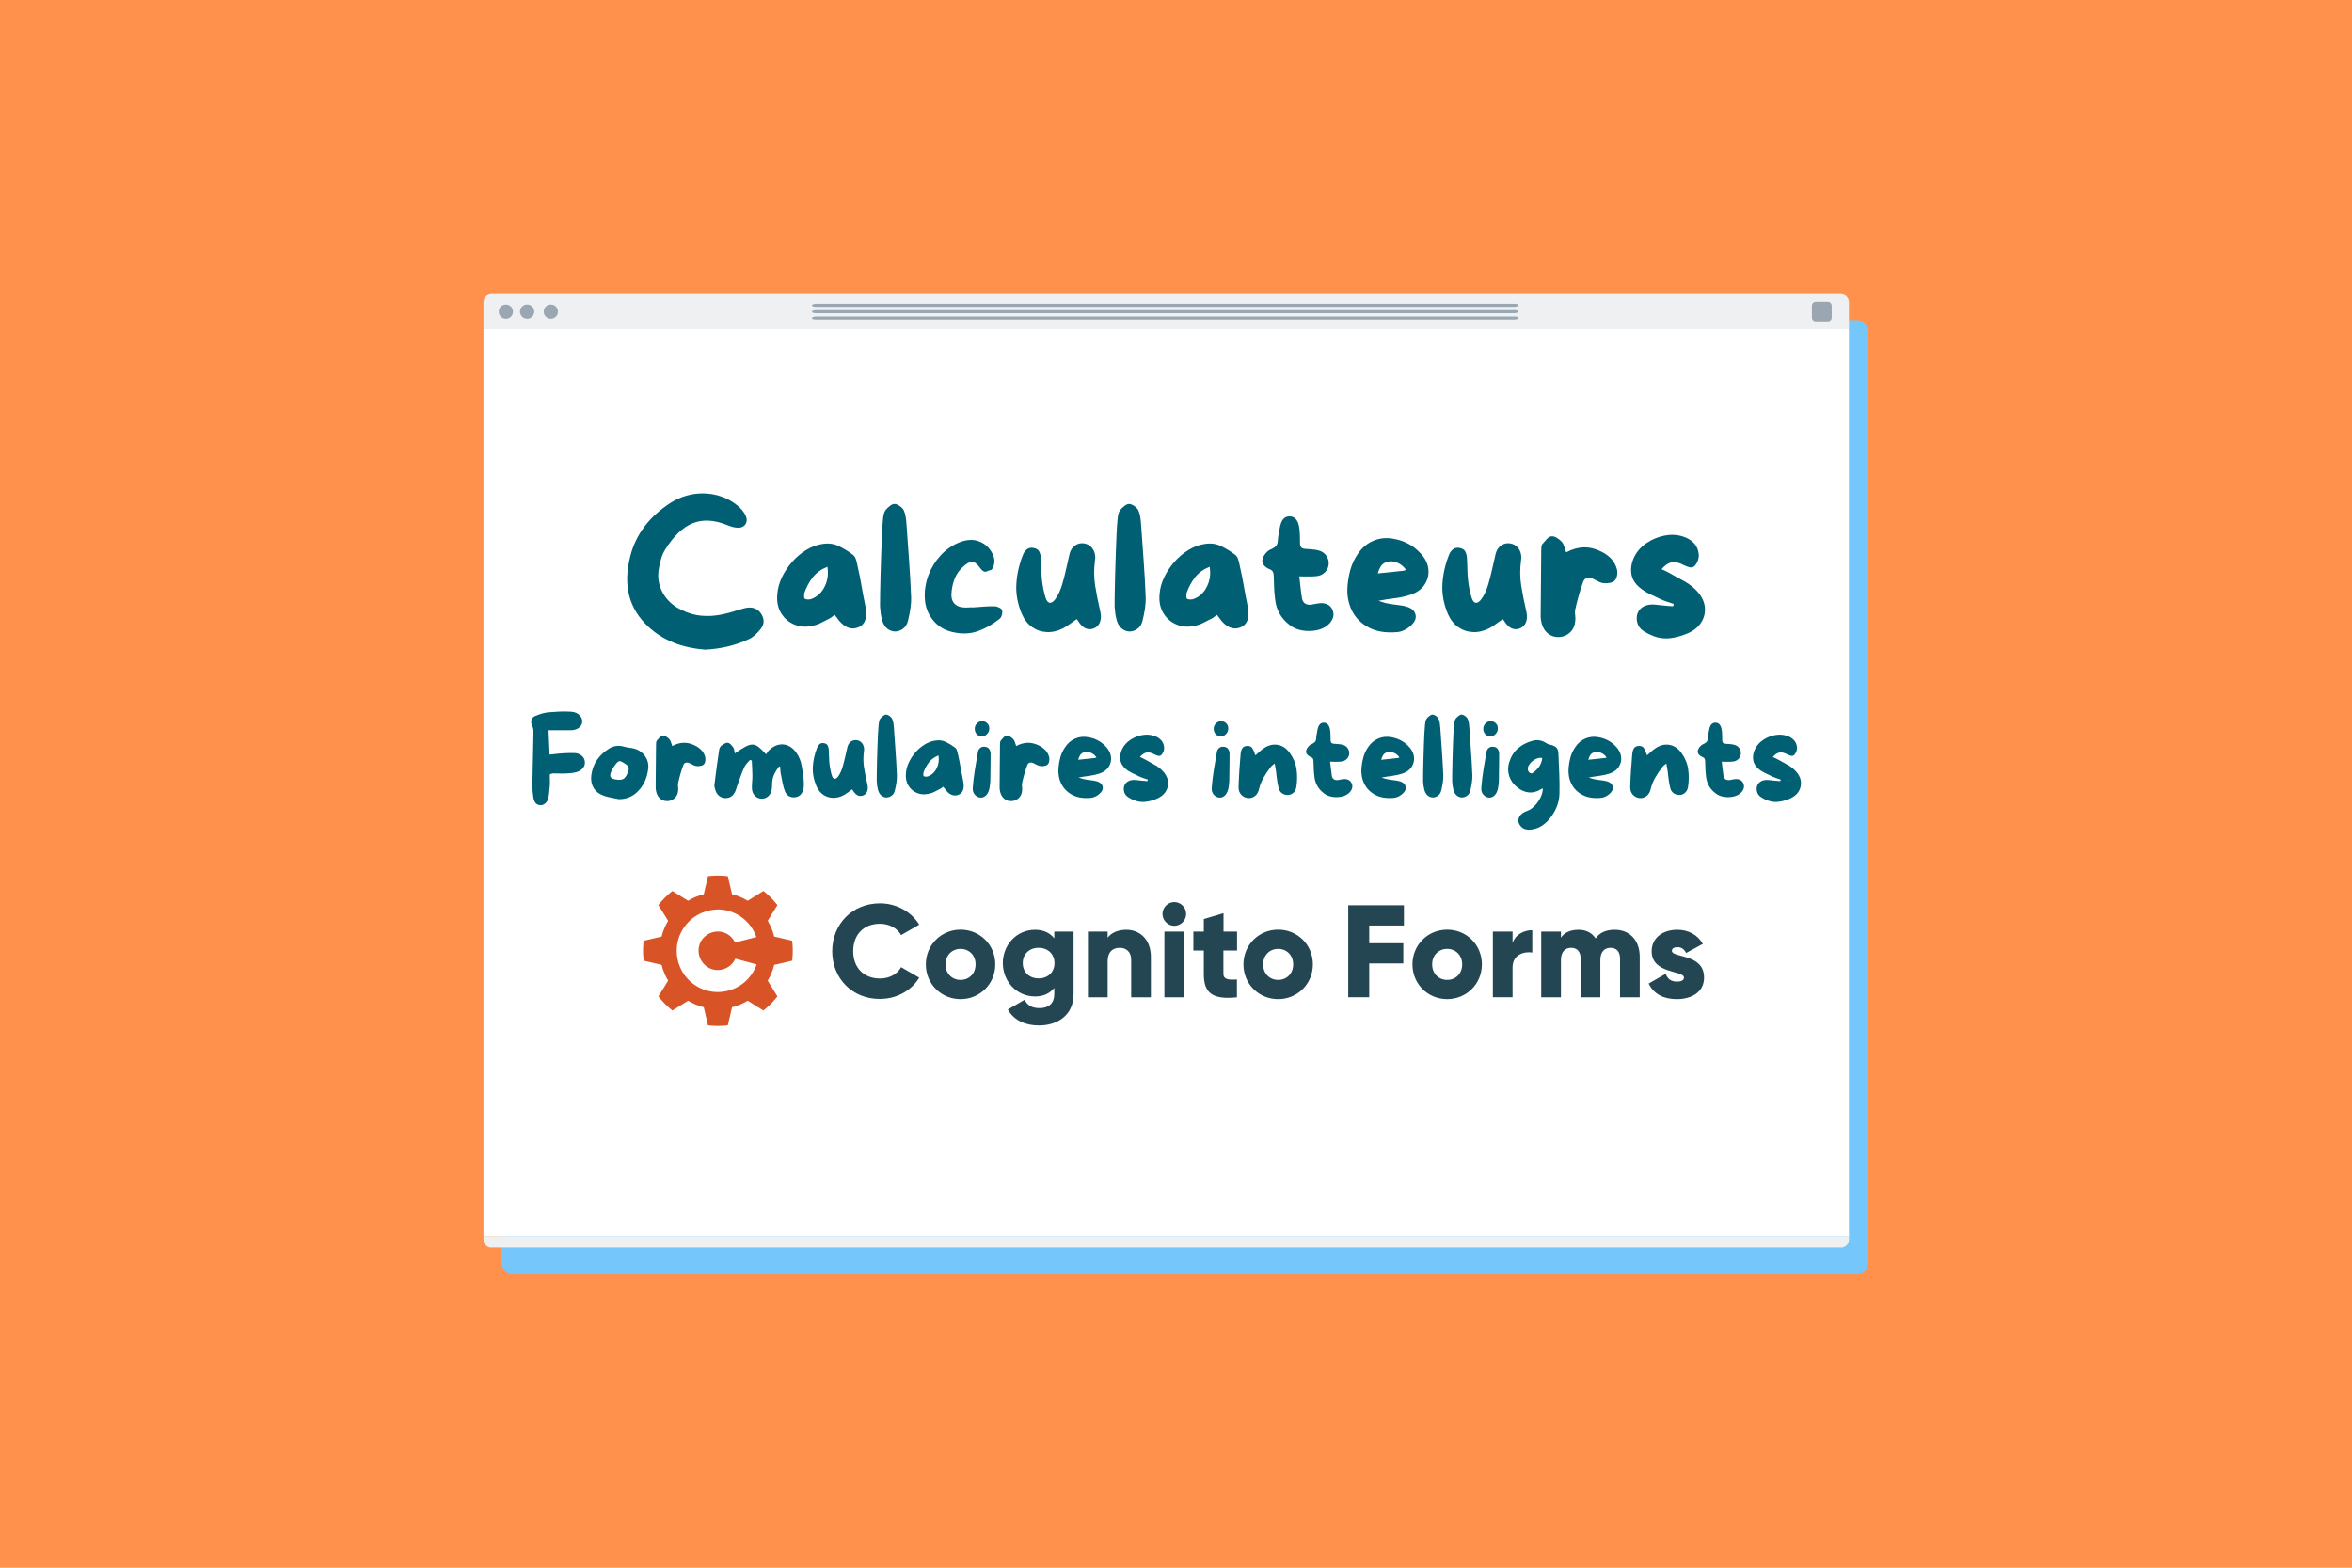 <svg xmlns="http://www.w3.org/2000/svg" xmlns:xlink="http://www.w3.org/1999/xlink" width="1200" zoomAndPan="magnify" viewBox="0 0 900 600" height="800" preserveAspectRatio="xMidYMid meet" version="1.0"><defs><g/><clipPath id="21ee34af62"><path d="M 191.812 122.566 L 715 122.566 L 715 487.457 L 191.812 487.457 Z M 191.812 122.566 " clip-rule="nonzero"/></clipPath><clipPath id="1761bc23db"><path d="M 710.68 487.457 L 196.133 487.457 C 193.754 487.457 191.812 485.516 191.812 483.137 L 191.812 126.887 C 191.812 124.508 193.754 122.566 196.133 122.566 L 710.68 122.566 C 713.059 122.566 715 124.508 715 126.887 L 715 483.137 C 715 485.516 713.059 487.457 710.68 487.457 Z M 710.68 487.457 " clip-rule="nonzero"/></clipPath><clipPath id="17ed97ee1f"><path d="M 0.812 0.566 L 524 0.566 L 524 365.457 L 0.812 365.457 Z M 0.812 0.566 " clip-rule="nonzero"/></clipPath><clipPath id="d9aec4923e"><path d="M 519.68 365.457 L 5.133 365.457 C 2.754 365.457 0.812 363.516 0.812 361.137 L 0.812 4.887 C 0.812 2.508 2.754 0.566 5.133 0.566 L 519.68 0.566 C 522.059 0.566 524 2.508 524 4.887 L 524 361.137 C 524 363.516 522.059 365.457 519.68 365.457 Z M 519.68 365.457 " clip-rule="nonzero"/></clipPath><clipPath id="56207fb593"><rect x="0" width="524" y="0" height="366"/></clipPath><clipPath id="8e576cf717"><path d="M 185 112.543 L 707.496 112.543 L 707.496 477.867 L 185 477.867 Z M 185 112.543 " clip-rule="nonzero"/></clipPath><clipPath id="de1263921f"><path d="M 707.496 115.66 L 707.496 125.996 L 185 125.996 L 185 115.66 C 185 113.961 186.418 112.543 188.117 112.543 L 704.379 112.543 C 706.078 112.543 707.496 113.961 707.496 115.66 Z M 707.496 473.176 L 707.496 474.449 C 707.496 476.148 706.113 477.566 704.379 477.566 L 188.117 477.566 C 186.418 477.566 185 476.184 185 474.449 L 185 473.176 Z M 707.496 473.176 " clip-rule="nonzero"/></clipPath><clipPath id="962b39afe0"><path d="M 0 0.543 L 522.496 0.543 L 522.496 365.602 L 0 365.602 Z M 0 0.543 " clip-rule="nonzero"/></clipPath><clipPath id="228c632920"><path d="M 522.496 3.66 L 522.496 13.996 L 0 13.996 L 0 3.66 C 0 1.961 1.418 0.543 3.117 0.543 L 519.379 0.543 C 521.078 0.543 522.496 1.961 522.496 3.66 Z M 522.496 361.176 L 522.496 362.449 C 522.496 364.148 521.113 365.566 519.379 365.566 L 3.117 365.566 C 1.418 365.566 0 364.184 0 362.449 L 0 361.176 Z M 522.496 361.176 " clip-rule="nonzero"/></clipPath><clipPath id="ccbf8b1faa"><rect x="0" width="523" y="0" height="366"/></clipPath><clipPath id="5add61934b"><path d="M 190.664 115.375 L 701 115.375 L 701 123.164 L 190.664 123.164 Z M 190.664 115.375 " clip-rule="nonzero"/></clipPath><clipPath id="d0a3e5f1f3"><path d="M 699.387 115.48 L 694.855 115.48 C 694.008 115.48 693.332 116.156 693.332 117.004 L 693.332 121.535 C 693.332 122.387 694.008 123.059 694.855 123.059 L 699.387 123.059 C 700.238 123.059 700.91 122.387 700.91 121.535 L 700.91 117.039 C 700.945 116.191 700.238 115.48 699.387 115.48 Z M 193.566 116.543 C 195.09 116.543 196.293 117.746 196.293 119.27 C 196.293 120.793 195.09 121.996 193.566 121.996 C 192.047 121.996 190.844 120.793 190.844 119.27 C 190.844 117.746 192.047 116.543 193.566 116.543 Z M 201.711 116.543 C 203.234 116.543 204.438 117.746 204.438 119.27 C 204.438 120.793 203.234 121.996 201.711 121.996 C 200.188 121.996 198.984 120.793 198.984 119.27 C 198.984 117.746 200.188 116.543 201.711 116.543 Z M 210.773 116.543 C 212.297 116.543 213.5 117.746 213.5 119.27 C 213.5 120.793 212.297 121.996 210.773 121.996 C 209.254 121.996 208.051 120.793 208.051 119.27 C 208.051 117.746 209.254 116.543 210.773 116.543 Z M 581.082 116.828 C 581.082 117.145 580.301 117.395 579.52 117.43 L 312.145 117.43 C 311.266 117.43 310.68 117.18 310.68 116.863 C 310.68 116.543 311.363 116.297 312.145 116.262 L 579.52 116.262 C 580.398 116.227 581.082 116.473 581.082 116.828 Z M 581.082 119.27 C 581.082 119.59 580.301 119.836 579.52 119.871 L 312.145 119.871 C 311.266 119.871 310.68 119.625 310.68 119.305 C 310.68 118.988 311.363 118.738 312.145 118.703 L 579.52 118.703 C 580.398 118.668 581.082 118.918 581.082 119.27 Z M 581.082 121.715 C 581.082 122.031 580.301 122.281 579.52 122.316 L 312.145 122.316 C 311.266 122.316 310.68 122.066 310.68 121.75 C 310.68 121.43 311.363 121.184 312.145 121.148 L 579.52 121.148 C 580.398 121.113 581.082 121.359 581.082 121.715 Z M 581.082 121.715 " clip-rule="nonzero"/></clipPath><clipPath id="d6745d0d90"><path d="M 0.801 0.441 L 511 0.441 L 511 8.121 L 0.801 8.121 Z M 0.801 0.441 " clip-rule="nonzero"/></clipPath><clipPath id="b4e0d4d2ef"><path d="M 509.387 0.48 L 504.855 0.48 C 504.008 0.48 503.332 1.156 503.332 2.004 L 503.332 6.535 C 503.332 7.387 504.008 8.059 504.855 8.059 L 509.387 8.059 C 510.238 8.059 510.91 7.387 510.91 6.535 L 510.91 2.039 C 510.945 1.191 510.238 0.48 509.387 0.48 Z M 3.566 1.543 C 5.09 1.543 6.293 2.746 6.293 4.27 C 6.293 5.793 5.09 6.996 3.566 6.996 C 2.047 6.996 0.844 5.793 0.844 4.27 C 0.844 2.746 2.047 1.543 3.566 1.543 Z M 11.711 1.543 C 13.234 1.543 14.438 2.746 14.438 4.27 C 14.438 5.793 13.234 6.996 11.711 6.996 C 10.188 6.996 8.984 5.793 8.984 4.27 C 8.984 2.746 10.188 1.543 11.711 1.543 Z M 20.773 1.543 C 22.297 1.543 23.5 2.746 23.5 4.27 C 23.5 5.793 22.297 6.996 20.773 6.996 C 19.254 6.996 18.051 5.793 18.051 4.27 C 18.051 2.746 19.254 1.543 20.773 1.543 Z M 391.082 1.828 C 391.082 2.145 390.301 2.395 389.52 2.43 L 122.145 2.43 C 121.266 2.43 120.68 2.18 120.68 1.863 C 120.68 1.543 121.363 1.297 122.145 1.262 L 389.52 1.262 C 390.398 1.227 391.082 1.473 391.082 1.828 Z M 391.082 4.27 C 391.082 4.59 390.301 4.836 389.52 4.871 L 122.145 4.871 C 121.266 4.871 120.68 4.625 120.68 4.305 C 120.68 3.988 121.363 3.738 122.145 3.703 L 389.52 3.703 C 390.398 3.668 391.082 3.918 391.082 4.27 Z M 391.082 6.715 C 391.082 7.031 390.301 7.281 389.52 7.316 L 122.145 7.316 C 121.266 7.316 120.68 7.066 120.68 6.75 C 120.68 6.43 121.363 6.184 122.145 6.148 L 389.52 6.148 C 390.398 6.113 391.082 6.359 391.082 6.715 Z M 391.082 6.715 " clip-rule="nonzero"/></clipPath><clipPath id="dcfe92cf95"><rect x="0" width="511" y="0" height="9"/></clipPath><clipPath id="91e00aafa8"><path d="M 185 125.996 L 707.496 125.996 L 707.496 473.176 L 185 473.176 Z M 185 125.996 " clip-rule="nonzero"/></clipPath><clipPath id="d0a08659c0"><path d="M 0 0.996 L 522.496 0.996 L 522.496 348.176 L 0 348.176 Z M 0 0.996 " clip-rule="nonzero"/></clipPath><clipPath id="20d3b18194"><rect x="0" width="523" y="0" height="349"/></clipPath><clipPath id="30fa9583ae"><rect x="0" width="491" y="0" height="141"/></clipPath></defs><rect x="-90" width="1080" fill="#ffffff" y="-60" height="720" fill-opacity="1"/><rect x="-90" width="1080" fill="#ff914d" y="-60" height="720" fill-opacity="1"/><g clip-path="url(#21ee34af62)"><g clip-path="url(#1761bc23db)"><g transform="matrix(1, 0, 0, 1, 191, 122)"><g clip-path="url(#56207fb593)"><g clip-path="url(#17ed97ee1f)"><g clip-path="url(#d9aec4923e)"><path fill="#75c7fb" d="M 0.812 0.566 L 523.91 0.566 L 523.91 365.457 L 0.812 365.457 Z M 0.812 0.566 " fill-opacity="1" fill-rule="nonzero"/></g></g></g></g></g></g><g clip-path="url(#8e576cf717)"><g clip-path="url(#de1263921f)"><g transform="matrix(1, 0, 0, 1, 185, 112)"><g clip-path="url(#ccbf8b1faa)"><g clip-path="url(#962b39afe0)"><g clip-path="url(#228c632920)"><path fill="#eff0f2" d="M 0 0.543 L 522.496 0.543 L 522.496 365.512 L 0 365.512 Z M 0 0.543 " fill-opacity="1" fill-rule="nonzero"/></g></g></g></g></g></g><g clip-path="url(#5add61934b)"><g clip-path="url(#d0a3e5f1f3)"><g transform="matrix(1, 0, 0, 1, 190, 115)"><g clip-path="url(#dcfe92cf95)"><g clip-path="url(#d6745d0d90)"><g clip-path="url(#b4e0d4d2ef)"><rect x="-388" width="1296" fill="#9aa7b2" height="864" y="-247" fill-opacity="1"/></g></g></g></g></g></g><g clip-path="url(#91e00aafa8)"><g transform="matrix(1, 0, 0, 1, 185, 125)"><g clip-path="url(#20d3b18194)"><g clip-path="url(#d0a08659c0)"><path fill="#ffffff" d="M 0 -12.457 L 522.496 -12.457 L 522.496 352.512 L 0 352.512 Z M 0 -12.457 " fill-opacity="1" fill-rule="nonzero"/></g></g></g></g><g transform="matrix(1, 0, 0, 1, 201, 180)"><g clip-path="url(#30fa9583ae)"><g fill="#005f73" fill-opacity="1"><g transform="translate(36.379, 65.859)"><g><path d="M 53.828 -11.031 C 55.148 -9.008 55.148 -7.102 53.828 -5.312 C 52.273 -3.281 50.695 -1.91 49.094 -1.203 C 44.039 1.148 38.5 2.473 32.469 2.766 C 23.508 2.098 16.25 -0.828 10.688 -6.016 C 3.227 -12.941 0.938 -21.945 3.812 -33.031 C 5.938 -41.375 11.102 -48.188 19.312 -53.469 C 21.195 -54.656 23.176 -55.539 25.25 -56.125 C 27.32 -56.719 29.398 -57.016 31.484 -57.016 C 33.93 -57.016 36.297 -56.625 38.578 -55.844 C 40.867 -55.062 42.957 -53.895 44.844 -52.344 C 46.258 -51.164 47.297 -49.895 47.953 -48.531 C 48.523 -47.25 48.477 -46.113 47.812 -45.125 C 47.062 -44.133 45.93 -43.734 44.422 -43.922 C 43.336 -44.016 42.133 -44.348 40.812 -44.922 C 35.906 -46.898 31.551 -47.133 27.75 -45.625 C 23.957 -44.113 20.438 -40.766 17.188 -35.578 C 16.477 -34.441 15.945 -33.238 15.594 -31.969 C 15.238 -30.695 14.969 -29.539 14.781 -28.5 C 14.125 -25.195 14.57 -22.082 16.125 -19.156 C 17.688 -16.238 20.094 -14.004 23.344 -12.453 C 25.883 -11.18 28.395 -10.438 30.875 -10.219 C 33.352 -10.008 35.734 -10.113 38.016 -10.531 C 40.305 -10.957 42.488 -11.523 44.562 -12.234 C 45.176 -12.422 45.848 -12.617 46.578 -12.828 C 47.305 -13.047 48.004 -13.203 48.672 -13.297 C 50.93 -13.535 52.648 -12.781 53.828 -11.031 Z M 53.828 -11.031 "/></g></g></g><g fill="#005f73" fill-opacity="1"><g transform="translate(93.741, 65.859)"><g><path d="M 36.359 -14.141 C 36.828 -12.023 36.848 -10.25 36.422 -8.812 C 36.004 -7.375 35.109 -6.367 33.734 -5.797 C 32.273 -5.18 30.836 -5.191 29.422 -5.828 C 28.004 -6.473 26.688 -7.691 25.469 -9.484 C 25.375 -9.617 25.254 -9.77 25.109 -9.938 C 24.973 -10.102 24.832 -10.305 24.688 -10.547 C 24.312 -10.305 23.969 -10.055 23.656 -9.797 C 23.352 -9.535 23.016 -9.312 22.641 -9.125 C 21.648 -8.656 20.656 -8.148 19.656 -7.609 C 18.664 -7.066 17.629 -6.676 16.547 -6.438 C 13.91 -5.781 11.492 -5.898 9.297 -6.797 C 7.109 -7.691 5.398 -9.148 4.172 -11.172 C 2.941 -13.203 2.445 -15.582 2.688 -18.312 C 2.832 -20.531 3.41 -22.703 4.422 -24.828 C 5.43 -26.953 6.727 -28.922 8.312 -30.734 C 9.895 -32.547 11.676 -34.066 13.656 -35.297 C 15.633 -36.523 17.66 -37.301 19.734 -37.625 C 22.086 -38.051 24.219 -37.805 26.125 -36.891 C 28.039 -35.973 29.875 -34.852 31.625 -33.531 C 32.188 -33.102 32.598 -32.441 32.859 -31.547 C 33.117 -30.648 33.316 -29.801 33.453 -29 C 34.023 -26.551 34.52 -24.078 34.938 -21.578 C 35.363 -19.078 35.836 -16.598 36.359 -14.141 Z M 15.922 -16.688 C 18.086 -17.539 19.734 -19.125 20.859 -21.438 C 21.992 -23.75 22.328 -26.25 21.859 -28.938 C 19.492 -27.988 17.641 -26.656 16.297 -24.938 C 14.953 -23.219 13.879 -21.25 13.078 -19.031 C 12.984 -18.695 12.938 -18.242 12.938 -17.672 C 12.938 -17.109 13.035 -16.781 13.234 -16.688 C 13.609 -16.5 14.039 -16.406 14.531 -16.406 C 15.031 -16.406 15.492 -16.5 15.922 -16.688 Z M 15.922 -16.688 "/></g></g></g><g fill="#005f73" fill-opacity="1"><g transform="translate(133.138, 65.859)"><g><path d="M 12.734 -45.203 C 13.066 -40.578 13.395 -35.953 13.719 -31.328 C 14.051 -26.711 14.312 -22.094 14.5 -17.469 C 14.551 -15.957 14.457 -14.426 14.219 -12.875 C 13.977 -11.32 13.672 -9.789 13.297 -8.281 C 12.961 -6.906 12.312 -5.875 11.344 -5.188 C 10.383 -4.508 9.363 -4.172 8.281 -4.172 C 7.145 -4.223 6.141 -4.625 5.266 -5.375 C 4.398 -6.125 3.773 -7.188 3.391 -8.562 C 3.16 -9.406 2.984 -10.266 2.859 -11.141 C 2.742 -12.016 2.66 -12.898 2.609 -13.797 C 2.609 -14.598 2.617 -16.035 2.641 -18.109 C 2.672 -20.18 2.723 -22.57 2.797 -25.281 C 2.867 -28 2.953 -30.77 3.047 -33.594 C 3.141 -36.426 3.242 -39.055 3.359 -41.484 C 3.473 -43.91 3.602 -45.812 3.75 -47.188 C 3.789 -47.789 3.883 -48.41 4.031 -49.047 C 4.176 -49.691 4.41 -50.223 4.734 -50.641 C 5.16 -51.16 5.703 -51.68 6.359 -52.203 C 7.023 -52.723 7.641 -52.984 8.203 -52.984 C 8.816 -52.93 9.477 -52.656 10.188 -52.156 C 10.895 -51.664 11.391 -51.141 11.672 -50.578 C 12.047 -49.773 12.301 -48.898 12.438 -47.953 C 12.582 -47.016 12.68 -46.098 12.734 -45.203 Z M 12.734 -45.203 "/></g></g></g><g fill="#005f73" fill-opacity="1"><g transform="translate(150.255, 65.859)"><g><path d="M 20.938 -13.438 C 20.938 -13.395 20.938 -13.375 20.938 -13.375 C 22.352 -13.469 23.766 -13.57 25.172 -13.688 C 26.586 -13.801 27.984 -13.836 29.359 -13.797 C 29.867 -13.797 30.441 -13.641 31.078 -13.328 C 31.723 -13.023 32.094 -12.688 32.188 -12.312 C 32.32 -11.789 32.297 -11.176 32.109 -10.469 C 31.922 -9.758 31.613 -9.266 31.188 -8.984 C 28.594 -6.91 25.848 -5.352 22.953 -4.312 C 20.055 -3.281 16.91 -3.141 13.516 -3.891 C 10.305 -4.547 7.711 -6.098 5.734 -8.547 C 3.754 -11.004 2.711 -13.883 2.609 -17.188 C 2.516 -20.207 3 -23.094 4.062 -25.844 C 5.125 -28.602 6.633 -31.055 8.594 -33.203 C 10.551 -35.348 12.848 -36.988 15.484 -38.125 C 17.086 -38.832 18.703 -39.195 20.328 -39.219 C 21.961 -39.238 23.582 -38.754 25.188 -37.766 C 26.645 -36.828 27.773 -35.508 28.578 -33.812 C 29.379 -32.113 29.473 -30.508 28.859 -29 C 28.484 -28.102 28.117 -27.645 27.766 -27.625 C 27.41 -27.602 27.047 -27.492 26.672 -27.297 C 26.098 -26.973 25.578 -26.941 25.109 -27.203 C 24.641 -27.461 24.285 -27.781 24.047 -28.156 C 23.055 -29.52 22.16 -30.379 21.359 -30.734 C 20.555 -31.086 19.492 -30.742 18.172 -29.703 C 16.285 -28.242 14.93 -26.508 14.109 -24.5 C 13.285 -22.5 12.848 -20.367 12.797 -18.109 C 12.797 -16.836 13.148 -15.785 13.859 -14.953 C 14.566 -14.129 15.582 -13.625 16.906 -13.438 C 17.562 -13.344 18.234 -13.316 18.922 -13.359 C 19.609 -13.41 20.281 -13.438 20.938 -13.438 Z M 20.938 -13.438 "/></g></g></g><g fill="#005f73" fill-opacity="1"><g transform="translate(185.267, 65.859)"><g><path d="M 34.734 -11.953 C 35.109 -10.348 35.082 -8.969 34.656 -7.812 C 34.227 -6.656 33.453 -5.844 32.328 -5.375 C 29.961 -4.438 27.883 -5.473 26.094 -8.484 C 26.051 -8.535 26.004 -8.594 25.953 -8.656 C 25.91 -8.727 25.844 -8.812 25.75 -8.906 C 24.852 -8.301 23.988 -7.691 23.156 -7.078 C 22.332 -6.461 21.5 -5.922 20.656 -5.453 C 18.531 -4.359 16.414 -3.859 14.312 -3.953 C 12.219 -4.055 10.332 -4.695 8.656 -5.875 C 6.988 -7.051 5.68 -8.723 4.734 -10.891 C 3.129 -14.711 2.43 -18.52 2.641 -22.312 C 2.859 -26.113 3.723 -29.898 5.234 -33.672 C 5.566 -34.473 6.062 -35.129 6.719 -35.641 C 7.375 -36.16 8.203 -36.328 9.203 -36.141 C 10.285 -35.953 11.016 -35.492 11.391 -34.766 C 11.766 -34.035 11.977 -33.176 12.031 -32.188 C 12.125 -30.812 12.18 -29.414 12.203 -28 C 12.223 -26.594 12.305 -25.18 12.453 -23.766 C 12.586 -22.68 12.758 -21.582 12.969 -20.469 C 13.188 -19.363 13.461 -18.27 13.797 -17.188 C 14.172 -15.957 14.695 -15.285 15.375 -15.172 C 16.062 -15.055 16.785 -15.516 17.547 -16.547 C 18.16 -17.398 18.691 -18.332 19.141 -19.344 C 19.586 -20.352 19.953 -21.359 20.234 -22.359 C 20.797 -24.285 21.289 -26.238 21.719 -28.219 C 22.145 -30.195 22.594 -32.156 23.062 -34.094 C 23.438 -35.414 24.117 -36.414 25.109 -37.094 C 26.098 -37.781 27.207 -38.051 28.438 -37.906 C 29.707 -37.719 30.727 -37.176 31.5 -36.281 C 32.281 -35.383 32.723 -34.254 32.828 -32.891 C 32.828 -32.648 32.828 -32.41 32.828 -32.172 C 32.828 -31.941 32.801 -31.711 32.75 -31.484 C 32.281 -28.129 32.301 -24.836 32.812 -21.609 C 33.332 -18.379 33.973 -15.16 34.734 -11.953 Z M 34.734 -11.953 "/></g></g></g><g fill="#005f73" fill-opacity="1"><g transform="translate(222.896, 65.859)"><g><path d="M 12.734 -45.203 C 13.066 -40.578 13.395 -35.953 13.719 -31.328 C 14.051 -26.711 14.312 -22.094 14.5 -17.469 C 14.551 -15.957 14.457 -14.426 14.219 -12.875 C 13.977 -11.32 13.672 -9.789 13.297 -8.281 C 12.961 -6.906 12.312 -5.875 11.344 -5.188 C 10.383 -4.508 9.363 -4.172 8.281 -4.172 C 7.145 -4.223 6.141 -4.625 5.266 -5.375 C 4.398 -6.125 3.773 -7.188 3.391 -8.562 C 3.16 -9.406 2.984 -10.266 2.859 -11.141 C 2.742 -12.016 2.66 -12.898 2.609 -13.797 C 2.609 -14.598 2.617 -16.035 2.641 -18.109 C 2.672 -20.18 2.723 -22.57 2.797 -25.281 C 2.867 -28 2.953 -30.77 3.047 -33.594 C 3.141 -36.426 3.242 -39.055 3.359 -41.484 C 3.473 -43.91 3.602 -45.812 3.75 -47.188 C 3.789 -47.789 3.883 -48.41 4.031 -49.047 C 4.176 -49.691 4.41 -50.223 4.734 -50.641 C 5.16 -51.16 5.703 -51.68 6.359 -52.203 C 7.023 -52.723 7.641 -52.984 8.203 -52.984 C 8.816 -52.93 9.477 -52.656 10.188 -52.156 C 10.895 -51.664 11.391 -51.141 11.672 -50.578 C 12.047 -49.773 12.301 -48.898 12.438 -47.953 C 12.582 -47.016 12.68 -46.098 12.734 -45.203 Z M 12.734 -45.203 "/></g></g></g><g fill="#005f73" fill-opacity="1"><g transform="translate(240.012, 65.859)"><g><path d="M 36.359 -14.141 C 36.828 -12.023 36.848 -10.25 36.422 -8.812 C 36.004 -7.375 35.109 -6.367 33.734 -5.797 C 32.273 -5.18 30.836 -5.191 29.422 -5.828 C 28.004 -6.473 26.688 -7.691 25.469 -9.484 C 25.375 -9.617 25.254 -9.77 25.109 -9.938 C 24.973 -10.102 24.832 -10.305 24.688 -10.547 C 24.312 -10.305 23.969 -10.055 23.656 -9.797 C 23.352 -9.535 23.016 -9.312 22.641 -9.125 C 21.648 -8.656 20.656 -8.148 19.656 -7.609 C 18.664 -7.066 17.629 -6.676 16.547 -6.438 C 13.91 -5.781 11.492 -5.898 9.297 -6.797 C 7.109 -7.691 5.398 -9.148 4.172 -11.172 C 2.941 -13.203 2.445 -15.582 2.688 -18.312 C 2.832 -20.531 3.41 -22.703 4.422 -24.828 C 5.43 -26.953 6.727 -28.922 8.312 -30.734 C 9.895 -32.547 11.676 -34.066 13.656 -35.297 C 15.633 -36.523 17.66 -37.301 19.734 -37.625 C 22.086 -38.051 24.219 -37.805 26.125 -36.891 C 28.039 -35.973 29.875 -34.852 31.625 -33.531 C 32.188 -33.102 32.598 -32.441 32.859 -31.547 C 33.117 -30.648 33.316 -29.801 33.453 -29 C 34.023 -26.551 34.52 -24.078 34.938 -21.578 C 35.363 -19.078 35.836 -16.598 36.359 -14.141 Z M 15.922 -16.688 C 18.086 -17.539 19.734 -19.125 20.859 -21.438 C 21.992 -23.75 22.328 -26.25 21.859 -28.938 C 19.492 -27.988 17.641 -26.656 16.297 -24.938 C 14.953 -23.219 13.879 -21.25 13.078 -19.031 C 12.984 -18.695 12.938 -18.242 12.938 -17.672 C 12.938 -17.109 13.035 -16.781 13.234 -16.688 C 13.609 -16.5 14.039 -16.406 14.531 -16.406 C 15.031 -16.406 15.492 -16.5 15.922 -16.688 Z M 15.922 -16.688 "/></g></g></g><g fill="#005f73" fill-opacity="1"><g transform="translate(279.409, 65.859)"><g><path d="M 29.562 -12.312 C 29.938 -11.227 29.957 -10.238 29.625 -9.344 C 29.301 -8.445 28.738 -7.617 27.938 -6.859 C 26.758 -5.773 25.273 -5.047 23.484 -4.672 C 21.691 -4.297 19.852 -4.258 17.969 -4.562 C 16.082 -4.863 14.453 -5.562 13.078 -6.656 C 9.785 -9.145 7.926 -12.469 7.5 -16.625 C 7.312 -18.039 7.191 -19.477 7.141 -20.938 C 7.098 -22.395 7.051 -23.832 7 -25.25 C 7 -25.957 6.891 -26.535 6.672 -26.984 C 6.461 -27.43 6.031 -27.773 5.375 -28.016 C 4.438 -28.391 3.691 -28.93 3.141 -29.641 C 2.598 -30.348 2.473 -31.172 2.766 -32.109 C 2.992 -32.816 3.398 -33.508 3.984 -34.188 C 4.578 -34.875 5.207 -35.336 5.875 -35.578 C 6.719 -35.953 7.363 -36.375 7.812 -36.844 C 8.258 -37.32 8.508 -38.031 8.562 -38.969 C 8.602 -39.82 8.707 -40.66 8.875 -41.484 C 9.039 -42.305 9.195 -43.145 9.344 -44 C 9.852 -46.875 11.098 -48.285 13.078 -48.234 C 15.109 -48.191 16.336 -46.734 16.766 -43.859 C 16.898 -42.867 16.977 -41.863 17 -40.844 C 17.031 -39.832 17.047 -38.832 17.047 -37.844 C 17.047 -36.52 17.707 -35.836 19.031 -35.797 C 19.875 -35.742 20.719 -35.68 21.562 -35.609 C 22.414 -35.547 23.242 -35.414 24.047 -35.219 C 25.367 -34.895 26.383 -34.223 27.094 -33.203 C 27.801 -32.191 28.109 -31.098 28.016 -29.922 C 27.922 -28.691 27.426 -27.641 26.531 -26.766 C 25.633 -25.898 24.523 -25.422 23.203 -25.328 C 22.254 -25.234 21.273 -25.195 20.266 -25.219 C 19.254 -25.238 18.086 -25.25 16.766 -25.25 C 16.953 -23.832 17.113 -22.406 17.25 -20.969 C 17.395 -19.531 17.586 -18.102 17.828 -16.688 C 18.016 -15.844 18.426 -15.227 19.062 -14.844 C 19.695 -14.469 20.441 -14.332 21.297 -14.438 C 21.859 -14.531 22.41 -14.633 22.953 -14.75 C 23.492 -14.863 24.047 -14.945 24.609 -15 C 25.703 -15.094 26.68 -14.938 27.547 -14.531 C 28.422 -14.133 29.094 -13.395 29.562 -12.312 Z M 29.562 -12.312 "/></g></g></g><g fill="#005f73" fill-opacity="1"><g transform="translate(311.945, 65.859)"><g><path d="M 30.484 -34.234 C 32.273 -32.398 33.312 -30.41 33.594 -28.266 C 33.875 -26.117 33.445 -24.133 32.312 -22.312 C 31.188 -20.5 29.422 -19.164 27.016 -18.312 C 25.086 -17.656 23.07 -17.195 20.969 -16.938 C 18.875 -16.676 16.719 -16.336 14.5 -15.922 C 15.156 -15.723 15.789 -15.52 16.406 -15.312 C 17.02 -15.102 17.633 -14.953 18.25 -14.859 C 19.477 -14.617 20.719 -14.438 21.969 -14.312 C 23.219 -14.195 24.43 -13.953 25.609 -13.578 C 27.305 -13.016 28.332 -12.062 28.688 -10.719 C 29.039 -9.375 28.578 -8.066 27.297 -6.797 C 26.641 -6.086 25.816 -5.461 24.828 -4.922 C 23.836 -4.379 22.867 -4.062 21.922 -3.969 C 17.586 -3.539 13.93 -4.094 10.953 -5.625 C 7.984 -7.156 5.789 -9.332 4.375 -12.156 C 2.969 -14.988 2.406 -18.148 2.688 -21.641 C 2.875 -23.816 3.25 -25.906 3.812 -27.906 C 4.383 -29.906 5.281 -31.828 6.5 -33.672 C 8.062 -36.078 10.066 -37.805 12.516 -38.859 C 14.973 -39.922 17.613 -40.172 20.438 -39.609 C 24.445 -38.898 27.797 -37.109 30.484 -34.234 Z M 24.266 -27.438 C 24.359 -27.438 24.461 -27.473 24.578 -27.547 C 24.691 -27.617 24.848 -27.703 25.047 -27.797 C 24.148 -29.066 23.031 -29.973 21.688 -30.516 C 20.344 -31.055 19.078 -31.164 17.891 -30.844 C 16.805 -30.508 16.004 -29.953 15.484 -29.172 C 14.973 -28.398 14.57 -27.473 14.281 -26.391 C 16.031 -26.578 17.727 -26.75 19.375 -26.906 C 21.031 -27.07 22.66 -27.25 24.266 -27.438 Z M 24.266 -27.438 "/></g></g></g><g fill="#005f73" fill-opacity="1"><g transform="translate(348.301, 65.859)"><g><path d="M 34.734 -11.953 C 35.109 -10.348 35.082 -8.969 34.656 -7.812 C 34.227 -6.656 33.453 -5.844 32.328 -5.375 C 29.961 -4.438 27.883 -5.473 26.094 -8.484 C 26.051 -8.535 26.004 -8.594 25.953 -8.656 C 25.91 -8.727 25.844 -8.812 25.75 -8.906 C 24.852 -8.301 23.988 -7.691 23.156 -7.078 C 22.332 -6.461 21.5 -5.922 20.656 -5.453 C 18.531 -4.359 16.414 -3.859 14.312 -3.953 C 12.219 -4.055 10.332 -4.695 8.656 -5.875 C 6.988 -7.051 5.68 -8.723 4.734 -10.891 C 3.129 -14.711 2.43 -18.52 2.641 -22.312 C 2.859 -26.113 3.723 -29.898 5.234 -33.672 C 5.566 -34.473 6.062 -35.129 6.719 -35.641 C 7.375 -36.16 8.203 -36.328 9.203 -36.141 C 10.285 -35.953 11.016 -35.492 11.391 -34.766 C 11.766 -34.035 11.977 -33.176 12.031 -32.188 C 12.125 -30.812 12.18 -29.414 12.203 -28 C 12.223 -26.594 12.305 -25.18 12.453 -23.766 C 12.586 -22.68 12.758 -21.582 12.969 -20.469 C 13.188 -19.363 13.461 -18.27 13.797 -17.188 C 14.172 -15.957 14.695 -15.285 15.375 -15.172 C 16.062 -15.055 16.785 -15.516 17.547 -16.547 C 18.16 -17.398 18.691 -18.332 19.141 -19.344 C 19.586 -20.352 19.953 -21.359 20.234 -22.359 C 20.797 -24.285 21.289 -26.238 21.719 -28.219 C 22.145 -30.195 22.594 -32.156 23.062 -34.094 C 23.438 -35.414 24.117 -36.414 25.109 -37.094 C 26.098 -37.781 27.207 -38.051 28.438 -37.906 C 29.707 -37.719 30.727 -37.176 31.5 -36.281 C 32.281 -35.383 32.723 -34.254 32.828 -32.891 C 32.828 -32.648 32.828 -32.41 32.828 -32.172 C 32.828 -31.941 32.801 -31.711 32.75 -31.484 C 32.281 -28.129 32.301 -24.836 32.812 -21.609 C 33.332 -18.379 33.973 -15.16 34.734 -11.953 Z M 34.734 -11.953 "/></g></g></g><g fill="#005f73" fill-opacity="1"><g transform="translate(385.93, 65.859)"><g><path d="M 31.766 -28.078 C 31.953 -27.422 31.984 -26.656 31.859 -25.781 C 31.742 -24.906 31.473 -24.234 31.047 -23.766 C 30.672 -23.297 30.07 -22.977 29.25 -22.812 C 28.426 -22.645 27.66 -22.586 26.953 -22.641 C 26.242 -22.68 25.535 -22.879 24.828 -23.234 C 24.117 -23.586 23.438 -23.93 22.781 -24.266 C 21.832 -24.734 21.004 -24.859 20.297 -24.641 C 19.586 -24.43 19.094 -23.879 18.812 -22.984 C 17.633 -19.734 16.672 -16.383 15.922 -12.938 C 15.723 -12.188 15.68 -11.398 15.797 -10.578 C 15.922 -9.754 15.938 -8.941 15.844 -8.141 C 15.695 -6.391 15.047 -4.957 13.891 -3.844 C 12.742 -2.738 11.367 -2.141 9.766 -2.047 C 8.109 -1.953 6.664 -2.391 5.438 -3.359 C 4.219 -4.328 3.395 -5.66 2.969 -7.359 C 2.875 -7.785 2.789 -8.207 2.719 -8.625 C 2.645 -9.051 2.609 -9.5 2.609 -9.969 C 2.66 -14.164 2.695 -18.375 2.719 -22.594 C 2.75 -26.82 2.785 -31.031 2.828 -35.219 C 2.828 -35.645 2.848 -36.102 2.891 -36.594 C 2.941 -37.094 3.109 -37.484 3.391 -37.766 C 3.867 -38.336 4.398 -38.941 4.984 -39.578 C 5.578 -40.211 6.18 -40.551 6.797 -40.594 C 7.398 -40.645 8.066 -40.445 8.797 -40 C 9.535 -39.551 10.164 -39.047 10.688 -38.484 C 11.102 -38.004 11.414 -37.398 11.625 -36.672 C 11.844 -35.941 12.094 -35.203 12.375 -34.453 C 16.906 -36.898 21.383 -36.992 25.812 -34.734 C 27.281 -34.023 28.531 -33.129 29.562 -32.047 C 30.602 -30.961 31.336 -29.641 31.766 -28.078 Z M 31.766 -28.078 "/></g></g></g><g fill="#005f73" fill-opacity="1"><g transform="translate(420.517, 65.859)"><g><path d="M 26.953 -20.516 C 29.117 -18.484 30.391 -16.32 30.766 -14.031 C 31.141 -11.75 30.703 -9.617 29.453 -7.641 C 28.211 -5.66 26.195 -4.148 23.406 -3.109 C 22.094 -2.586 20.703 -2.176 19.234 -1.875 C 17.773 -1.57 16.363 -1.469 15 -1.562 C 13.719 -1.656 12.43 -1.945 11.141 -2.438 C 9.848 -2.938 8.633 -3.539 7.5 -4.25 C 6.176 -5.094 5.336 -6.207 4.984 -7.594 C 4.629 -8.988 4.711 -10.273 5.234 -11.453 C 5.754 -12.586 6.613 -13.414 7.812 -13.938 C 9.02 -14.457 10.426 -14.625 12.031 -14.438 C 13.156 -14.289 14.27 -14.172 15.375 -14.078 C 16.488 -13.984 17.586 -13.891 18.672 -13.797 C 18.723 -13.93 18.77 -14.07 18.812 -14.219 C 18.863 -14.363 18.91 -14.531 18.953 -14.719 C 18.109 -15 17.25 -15.281 16.375 -15.562 C 15.5 -15.844 14.66 -16.172 13.859 -16.547 C 12.441 -17.254 11.023 -17.938 9.609 -18.594 C 8.203 -19.258 6.93 -20.086 5.797 -21.078 C 3.961 -22.629 2.926 -24.469 2.688 -26.594 C 2.445 -28.719 2.875 -30.844 3.969 -32.969 C 5.051 -35.039 6.629 -36.758 8.703 -38.125 C 10.773 -39.488 13.023 -40.406 15.453 -40.875 C 17.879 -41.352 20.203 -41.238 22.422 -40.531 C 24.117 -40.008 25.508 -39.191 26.594 -38.078 C 27.676 -36.973 28.312 -35.551 28.5 -33.812 C 28.594 -33.102 28.508 -32.348 28.25 -31.547 C 28 -30.742 27.633 -30.062 27.156 -29.5 C 26.594 -28.789 25.91 -28.531 25.109 -28.719 C 24.305 -28.906 23.531 -29.188 22.781 -29.562 C 21.082 -30.508 19.562 -30.863 18.219 -30.625 C 16.875 -30.395 15.562 -29.523 14.281 -28.016 C 14.895 -27.734 15.461 -27.473 15.984 -27.234 C 16.504 -26.992 17 -26.734 17.469 -26.453 C 19.07 -25.516 20.723 -24.598 22.422 -23.703 C 24.117 -22.805 25.629 -21.742 26.953 -20.516 Z M 26.953 -20.516 "/></g></g></g><g fill="#005f73" fill-opacity="1"><g transform="translate(0.562, 127.928)"><g><path d="M 22.203 -16.641 C 22.359 -15.691 22.164 -14.848 21.625 -14.109 C 21.094 -13.379 20.32 -12.844 19.312 -12.5 C 18.633 -12.289 17.941 -12.145 17.234 -12.062 C 16.535 -11.988 15.879 -11.938 15.266 -11.906 C 14.648 -11.875 14.035 -11.859 13.422 -11.859 C 12.805 -11.859 12.191 -11.875 11.578 -11.906 C 11.273 -11.906 10.977 -11.906 10.688 -11.906 C 10.395 -11.906 10.098 -11.906 9.797 -11.906 C 9.703 -11.906 9.562 -11.859 9.375 -11.766 C 9.281 -11.703 9.191 -11.672 9.109 -11.672 L 8.828 -11.531 L 8.828 -11.219 C 8.828 -11 8.828 -10.797 8.828 -10.609 C 8.828 -10.43 8.828 -10.234 8.828 -10.016 C 8.859 -9.586 8.875 -9.133 8.875 -8.656 C 8.875 -8.188 8.859 -7.723 8.828 -7.266 L 8.781 -6.797 C 8.719 -6.035 8.645 -5.27 8.562 -4.5 C 8.488 -3.738 8.363 -2.988 8.188 -2.25 C 8 -1.488 7.602 -0.867 7 -0.391 C 6.406 0.086 5.773 0.297 5.109 0.234 C 3.691 0.141 2.832 -0.828 2.531 -2.672 C 2.281 -4.297 2.156 -5.766 2.156 -7.078 C 2.188 -9.066 2.223 -11.051 2.266 -13.031 C 2.316 -15.008 2.359 -16.992 2.391 -18.984 C 2.422 -20.484 2.453 -21.988 2.484 -23.5 C 2.516 -25.02 2.547 -26.535 2.578 -28.047 C 2.578 -28.742 2.422 -29.398 2.109 -30.016 C 1.648 -30.961 1.562 -31.805 1.844 -32.547 C 2.082 -33.191 2.602 -33.664 3.406 -33.969 C 5.145 -34.707 6.754 -35.148 8.234 -35.297 C 9.117 -35.359 10.086 -35.426 11.141 -35.5 C 12.203 -35.582 13.316 -35.625 14.484 -35.625 C 15.398 -35.625 16.254 -35.594 17.047 -35.531 C 18.461 -35.438 19.582 -34.914 20.406 -33.969 C 21.02 -33.238 21.297 -32.441 21.234 -31.578 C 21.141 -30.629 20.648 -29.852 19.766 -29.25 C 18.879 -28.656 17.742 -28.391 16.359 -28.453 C 15.535 -28.453 14.691 -28.453 13.828 -28.453 C 12.973 -28.453 12.102 -28.453 11.219 -28.453 L 8.328 -28.453 L 8.734 -19.125 L 9.281 -19.172 C 9.5 -19.203 9.711 -19.223 9.922 -19.234 C 10.141 -19.254 10.359 -19.281 10.578 -19.312 C 11.066 -19.375 11.539 -19.426 12 -19.469 C 12.457 -19.508 12.914 -19.547 13.375 -19.578 L 14.109 -19.625 C 14.785 -19.656 15.484 -19.688 16.203 -19.719 C 16.922 -19.75 17.617 -19.75 18.297 -19.719 C 19.336 -19.656 20.219 -19.336 20.938 -18.766 C 21.656 -18.203 22.078 -17.492 22.203 -16.641 Z M 22.203 -16.641 "/></g></g></g><g fill="#005f73" fill-opacity="1"><g transform="translate(24.513, 127.928)"><g><path d="M 16.234 -21.609 C 17.609 -21.391 18.801 -20.891 19.812 -20.109 C 20.82 -19.328 21.57 -18.352 22.062 -17.188 C 22.551 -16.031 22.691 -14.758 22.484 -13.375 C 22.266 -11.719 21.828 -10.176 21.172 -8.75 C 20.516 -7.332 19.586 -6.039 18.391 -4.875 C 16.43 -2.969 14.055 -2.031 11.266 -2.062 C 10.316 -2.281 9.359 -2.473 8.391 -2.641 C 7.422 -2.805 6.477 -3.047 5.562 -3.359 C 3.75 -4.004 2.43 -5.031 1.609 -6.438 C 0.785 -7.844 0.508 -9.5 0.781 -11.406 C 1.113 -13.633 1.867 -15.582 3.047 -17.25 C 4.234 -18.926 5.789 -20.348 7.719 -21.516 C 9.375 -22.492 11.156 -22.723 13.062 -22.203 C 13.582 -22.047 14.109 -21.922 14.641 -21.828 C 15.18 -21.742 15.711 -21.672 16.234 -21.609 Z M 14.891 -12.734 C 15.266 -13.836 14.988 -14.711 14.062 -15.359 C 13.207 -15.961 12.551 -16.348 12.094 -16.516 C 11.633 -16.691 11.219 -16.617 10.844 -16.297 C 10.477 -15.973 10.004 -15.383 9.422 -14.531 C 9.234 -14.25 9.082 -14.02 8.969 -13.844 C 8.07 -12.281 7.789 -11.18 8.125 -10.547 C 8.469 -9.922 9.531 -9.562 11.312 -9.469 C 12.227 -9.438 12.938 -9.656 13.438 -10.125 C 13.945 -10.602 14.43 -11.473 14.891 -12.734 Z M 14.891 -12.734 "/></g></g></g><g fill="#005f73" fill-opacity="1"><g transform="translate(48.188, 127.928)"><g><path d="M 20.641 -18.25 C 20.766 -17.82 20.785 -17.32 20.703 -16.75 C 20.629 -16.188 20.457 -15.754 20.188 -15.453 C 19.938 -15.141 19.539 -14.926 19 -14.812 C 18.469 -14.707 17.973 -14.672 17.516 -14.703 C 17.055 -14.734 16.598 -14.863 16.141 -15.094 C 15.68 -15.332 15.234 -15.555 14.797 -15.766 C 14.18 -16.078 13.645 -16.16 13.188 -16.016 C 12.727 -15.879 12.41 -15.52 12.234 -14.938 C 11.461 -12.82 10.832 -10.645 10.344 -8.406 C 10.219 -7.914 10.191 -7.398 10.266 -6.859 C 10.348 -6.328 10.359 -5.801 10.297 -5.281 C 10.203 -4.145 9.781 -3.219 9.031 -2.5 C 8.281 -1.781 7.383 -1.391 6.344 -1.328 C 5.27 -1.266 4.332 -1.547 3.531 -2.172 C 2.738 -2.805 2.207 -3.676 1.938 -4.781 C 1.875 -5.051 1.816 -5.32 1.766 -5.594 C 1.723 -5.875 1.703 -6.172 1.703 -6.484 C 1.734 -9.211 1.754 -11.945 1.766 -14.688 C 1.785 -17.426 1.812 -20.16 1.844 -22.891 C 1.844 -23.172 1.859 -23.469 1.891 -23.781 C 1.922 -24.102 2.023 -24.359 2.203 -24.547 C 2.516 -24.91 2.859 -25.301 3.234 -25.719 C 3.617 -26.133 4.008 -26.359 4.406 -26.391 C 4.812 -26.422 5.25 -26.289 5.719 -26 C 6.195 -25.707 6.602 -25.375 6.938 -25 C 7.219 -24.695 7.426 -24.305 7.562 -23.828 C 7.695 -23.359 7.859 -22.879 8.047 -22.391 C 10.984 -23.984 13.895 -24.047 16.781 -22.578 C 17.727 -22.109 18.535 -21.52 19.203 -20.812 C 19.879 -20.113 20.359 -19.258 20.641 -18.25 Z M 20.641 -18.25 "/></g></g></g><g fill="#005f73" fill-opacity="1"><g transform="translate(70.668, 127.928)"><g><path d="M 35.812 -10.203 C 35.875 -9.586 35.91 -8.969 35.922 -8.344 C 35.941 -7.719 35.922 -7.098 35.859 -6.484 C 35.734 -5.504 35.398 -4.68 34.859 -4.016 C 34.328 -3.359 33.676 -2.969 32.906 -2.844 C 31.926 -2.664 31.066 -2.773 30.328 -3.172 C 29.598 -3.566 29.066 -4.164 28.734 -4.969 C 28.336 -5.977 28.031 -7.035 27.812 -8.141 C 27.594 -9.242 27.379 -10.348 27.172 -11.453 C 27.047 -11.941 26.973 -12.445 26.953 -12.969 C 26.941 -13.488 26.906 -13.992 26.844 -14.484 C 26.75 -14.516 26.613 -14.547 26.438 -14.578 C 25.758 -13.68 25.176 -12.75 24.688 -11.781 C 24.195 -10.82 23.906 -9.758 23.812 -8.594 C 23.781 -8.164 23.766 -7.727 23.766 -7.281 C 23.766 -6.844 23.734 -6.406 23.672 -5.969 C 23.516 -4.812 23.066 -3.895 22.328 -3.219 C 21.598 -2.539 20.727 -2.219 19.719 -2.25 C 18.707 -2.281 17.848 -2.672 17.141 -3.422 C 16.441 -4.172 16.078 -5.145 16.047 -6.344 C 16.047 -7.195 16.082 -8.051 16.156 -8.906 C 16.227 -9.77 16.254 -10.633 16.234 -11.5 C 16.234 -12.414 16.203 -13.316 16.141 -14.203 C 16.078 -15.086 16.031 -15.977 16 -16.875 C 15.875 -16.906 15.754 -16.941 15.641 -16.984 C 15.535 -17.023 15.426 -17.062 15.312 -17.094 C 14.938 -16.633 14.535 -16.18 14.109 -15.734 C 13.68 -15.297 13.359 -14.816 13.141 -14.297 C 12.617 -13.129 12.145 -11.957 11.719 -10.781 C 11.289 -9.602 10.863 -8.43 10.438 -7.266 C 10.312 -6.922 10.203 -6.57 10.109 -6.219 C 10.016 -5.875 9.895 -5.531 9.75 -5.188 C 8.945 -3.289 7.613 -2.391 5.75 -2.484 C 4.914 -2.516 4.172 -2.789 3.516 -3.312 C 2.859 -3.832 2.391 -4.535 2.109 -5.422 C 1.992 -5.766 1.891 -6.117 1.797 -6.484 C 1.703 -6.848 1.672 -7.195 1.703 -7.531 C 2.223 -11.82 2.805 -16.16 3.453 -20.547 C 3.484 -20.91 3.57 -21.273 3.719 -21.641 C 3.875 -22.016 4.086 -22.312 4.359 -22.531 C 4.703 -22.801 5.109 -23.066 5.578 -23.328 C 6.055 -23.586 6.477 -23.688 6.844 -23.625 C 7.25 -23.562 7.633 -23.336 8 -22.953 C 8.363 -22.578 8.672 -22.203 8.922 -21.828 C 9.129 -21.523 9.254 -21.176 9.297 -20.781 C 9.348 -20.383 9.422 -19.984 9.516 -19.578 C 11.141 -20.711 12.477 -21.562 13.531 -22.125 C 14.594 -22.695 15.516 -22.973 16.297 -22.953 C 17.078 -22.941 17.863 -22.617 18.656 -21.984 C 19.457 -21.359 20.395 -20.438 21.469 -19.219 C 21.688 -19.488 21.879 -19.77 22.047 -20.062 C 22.211 -20.352 22.414 -20.609 22.656 -20.828 C 23.789 -21.93 25 -22.617 26.281 -22.891 C 27.57 -23.172 28.82 -23.035 30.031 -22.484 C 31.25 -21.93 32.301 -20.977 33.188 -19.625 C 34.133 -18.219 34.754 -16.707 35.047 -15.094 C 35.336 -13.488 35.594 -11.859 35.812 -10.203 Z M 35.812 -10.203 "/></g></g></g><g fill="#005f73" fill-opacity="1"><g transform="translate(108.318, 127.928)"><g><path d="M 22.578 -7.766 C 22.816 -6.723 22.797 -5.828 22.516 -5.078 C 22.242 -4.328 21.738 -3.801 21 -3.5 C 19.469 -2.883 18.125 -3.555 16.969 -5.516 C 16.938 -5.547 16.906 -5.582 16.875 -5.625 C 16.844 -5.676 16.797 -5.734 16.734 -5.797 C 16.148 -5.391 15.586 -4.988 15.047 -4.594 C 14.516 -4.195 13.973 -3.848 13.422 -3.547 C 12.047 -2.836 10.676 -2.516 9.312 -2.578 C 7.945 -2.641 6.719 -3.051 5.625 -3.812 C 4.539 -4.582 3.691 -5.672 3.078 -7.078 C 2.035 -9.555 1.582 -12.031 1.719 -14.5 C 1.863 -16.969 2.426 -19.426 3.406 -21.875 C 3.613 -22.395 3.93 -22.82 4.359 -23.156 C 4.797 -23.5 5.332 -23.609 5.969 -23.484 C 6.676 -23.367 7.148 -23.07 7.391 -22.594 C 7.641 -22.113 7.781 -21.555 7.812 -20.922 C 7.875 -20.023 7.91 -19.117 7.922 -18.203 C 7.941 -17.285 8 -16.367 8.094 -15.453 C 8.188 -14.742 8.301 -14.031 8.438 -13.312 C 8.57 -12.594 8.75 -11.879 8.969 -11.172 C 9.207 -10.367 9.551 -9.93 10 -9.859 C 10.445 -9.785 10.914 -10.082 11.406 -10.75 C 11.801 -11.301 12.145 -11.906 12.438 -12.562 C 12.727 -13.227 12.961 -13.883 13.141 -14.531 C 13.516 -15.781 13.836 -17.047 14.109 -18.328 C 14.391 -19.617 14.68 -20.895 14.984 -22.156 C 15.234 -23.008 15.676 -23.66 16.312 -24.109 C 16.957 -24.555 17.68 -24.734 18.484 -24.641 C 19.305 -24.516 19.969 -24.16 20.469 -23.578 C 20.977 -22.992 21.266 -22.258 21.328 -21.375 C 21.328 -21.219 21.328 -21.062 21.328 -20.906 C 21.328 -20.758 21.312 -20.609 21.281 -20.453 C 20.977 -18.273 20.992 -16.133 21.328 -14.031 C 21.66 -11.938 22.078 -9.848 22.578 -7.766 Z M 22.578 -7.766 "/></g></g></g><g fill="#005f73" fill-opacity="1"><g transform="translate(132.775, 127.928)"><g><path d="M 8.281 -29.375 C 8.488 -26.375 8.695 -23.367 8.906 -20.359 C 9.125 -17.359 9.297 -14.359 9.422 -11.359 C 9.453 -10.379 9.391 -9.379 9.234 -8.359 C 9.086 -7.348 8.891 -6.352 8.641 -5.375 C 8.43 -4.488 8.008 -3.82 7.375 -3.375 C 6.75 -2.938 6.082 -2.719 5.375 -2.719 C 4.645 -2.75 3.992 -3.008 3.422 -3.5 C 2.859 -3.988 2.453 -4.676 2.203 -5.562 C 2.055 -6.113 1.941 -6.672 1.859 -7.234 C 1.785 -7.805 1.734 -8.383 1.703 -8.969 C 1.703 -9.488 1.707 -10.422 1.719 -11.766 C 1.738 -13.117 1.77 -14.676 1.812 -16.438 C 1.863 -18.195 1.914 -19.992 1.969 -21.828 C 2.031 -23.672 2.098 -25.379 2.172 -26.953 C 2.254 -28.535 2.344 -29.77 2.438 -30.656 C 2.469 -31.062 2.531 -31.469 2.625 -31.875 C 2.719 -32.289 2.867 -32.633 3.078 -32.906 C 3.359 -33.25 3.711 -33.586 4.141 -33.922 C 4.566 -34.266 4.961 -34.438 5.328 -34.438 C 5.734 -34.406 6.164 -34.227 6.625 -33.906 C 7.082 -33.582 7.398 -33.238 7.578 -32.875 C 7.828 -32.352 8 -31.785 8.094 -31.172 C 8.188 -30.555 8.25 -29.957 8.281 -29.375 Z M 8.281 -29.375 "/></g></g></g><g fill="#005f73" fill-opacity="1"><g transform="translate(143.9, 127.928)"><g><path d="M 23.625 -9.188 C 23.938 -7.812 23.953 -6.656 23.672 -5.719 C 23.398 -4.789 22.816 -4.141 21.922 -3.766 C 20.973 -3.367 20.039 -3.375 19.125 -3.781 C 18.207 -4.195 17.348 -4.988 16.547 -6.156 C 16.484 -6.25 16.406 -6.348 16.312 -6.453 C 16.227 -6.566 16.141 -6.695 16.047 -6.844 C 15.797 -6.695 15.57 -6.535 15.375 -6.359 C 15.176 -6.191 14.953 -6.051 14.703 -5.938 C 14.066 -5.625 13.426 -5.289 12.781 -4.938 C 12.133 -4.582 11.457 -4.332 10.75 -4.188 C 9.039 -3.758 7.473 -3.832 6.047 -4.406 C 4.617 -4.988 3.504 -5.938 2.703 -7.25 C 1.91 -8.57 1.594 -10.125 1.75 -11.906 C 1.844 -13.344 2.219 -14.75 2.875 -16.125 C 3.531 -17.508 4.367 -18.789 5.391 -19.969 C 6.422 -21.156 7.578 -22.145 8.859 -22.938 C 10.148 -23.738 11.473 -24.242 12.828 -24.453 C 14.359 -24.734 15.742 -24.57 16.984 -23.969 C 18.223 -23.375 19.41 -22.648 20.547 -21.797 C 20.91 -21.516 21.176 -21.082 21.344 -20.5 C 21.52 -19.914 21.656 -19.363 21.75 -18.844 C 22.113 -17.25 22.43 -15.641 22.703 -14.016 C 22.984 -12.391 23.289 -10.781 23.625 -9.188 Z M 10.344 -10.844 C 11.75 -11.395 12.816 -12.422 13.547 -13.922 C 14.285 -15.43 14.504 -17.055 14.203 -18.797 C 12.672 -18.18 11.469 -17.316 10.594 -16.203 C 9.719 -15.086 9.02 -13.805 8.5 -12.359 C 8.438 -12.148 8.406 -11.859 8.406 -11.484 C 8.406 -11.117 8.469 -10.906 8.594 -10.844 C 8.844 -10.727 9.125 -10.672 9.438 -10.672 C 9.758 -10.672 10.062 -10.727 10.344 -10.844 Z M 10.344 -10.844 "/></g></g></g><g fill="#005f73" fill-opacity="1"><g transform="translate(169.506, 127.928)"><g><path d="M 8.547 -19.625 C 8.547 -19.102 8.547 -18.344 8.547 -17.344 C 8.547 -16.352 8.535 -15.289 8.516 -14.156 C 8.504 -13.02 8.488 -11.992 8.469 -11.078 C 8.457 -10.16 8.453 -9.516 8.453 -9.141 C 8.422 -8.68 8.383 -8.223 8.344 -7.766 C 8.301 -7.305 8.234 -6.848 8.141 -6.391 C 7.922 -5.16 7.488 -4.219 6.844 -3.562 C 6.207 -2.906 5.473 -2.609 4.641 -2.672 C 3.816 -2.734 3.098 -3.113 2.484 -3.812 C 1.867 -4.52 1.625 -5.473 1.75 -6.672 C 1.926 -8.93 2.195 -11.188 2.562 -13.438 C 2.938 -15.695 3.32 -17.957 3.719 -20.219 C 3.844 -20.832 4.141 -21.32 4.609 -21.688 C 5.086 -22.062 5.68 -22.203 6.391 -22.109 C 7.098 -22.047 7.625 -21.773 7.969 -21.297 C 8.32 -20.828 8.516 -20.27 8.547 -19.625 Z M 5.109 -26.062 C 4.367 -26.094 3.742 -26.391 3.234 -26.953 C 2.734 -27.523 2.484 -28.207 2.484 -29 C 2.484 -29.801 2.758 -30.484 3.312 -31.047 C 3.863 -31.617 4.535 -31.906 5.328 -31.906 C 6.098 -31.906 6.75 -31.633 7.281 -31.094 C 7.82 -30.562 8.078 -29.895 8.047 -29.094 C 8.047 -28.27 7.742 -27.551 7.141 -26.938 C 6.547 -26.32 5.867 -26.031 5.109 -26.062 Z M 5.109 -26.062 "/></g></g></g><g fill="#005f73" fill-opacity="1"><g transform="translate(179.804, 127.928)"><g><path d="M 20.641 -18.25 C 20.766 -17.82 20.785 -17.32 20.703 -16.75 C 20.629 -16.188 20.457 -15.754 20.188 -15.453 C 19.938 -15.141 19.539 -14.926 19 -14.812 C 18.469 -14.707 17.973 -14.672 17.516 -14.703 C 17.055 -14.734 16.598 -14.863 16.141 -15.094 C 15.68 -15.332 15.234 -15.555 14.797 -15.766 C 14.18 -16.078 13.645 -16.16 13.188 -16.016 C 12.727 -15.879 12.41 -15.52 12.234 -14.938 C 11.461 -12.82 10.832 -10.645 10.344 -8.406 C 10.219 -7.914 10.191 -7.398 10.266 -6.859 C 10.348 -6.328 10.359 -5.801 10.297 -5.281 C 10.203 -4.145 9.781 -3.219 9.031 -2.5 C 8.281 -1.781 7.383 -1.391 6.344 -1.328 C 5.27 -1.266 4.332 -1.547 3.531 -2.172 C 2.738 -2.805 2.207 -3.676 1.938 -4.781 C 1.875 -5.051 1.816 -5.32 1.766 -5.594 C 1.723 -5.875 1.703 -6.172 1.703 -6.484 C 1.734 -9.211 1.754 -11.945 1.766 -14.688 C 1.785 -17.426 1.812 -20.16 1.844 -22.891 C 1.844 -23.172 1.859 -23.469 1.891 -23.781 C 1.922 -24.102 2.023 -24.359 2.203 -24.547 C 2.516 -24.91 2.859 -25.301 3.234 -25.719 C 3.617 -26.133 4.008 -26.359 4.406 -26.391 C 4.812 -26.422 5.25 -26.289 5.719 -26 C 6.195 -25.707 6.602 -25.375 6.938 -25 C 7.219 -24.695 7.426 -24.305 7.562 -23.828 C 7.695 -23.359 7.859 -22.879 8.047 -22.391 C 10.984 -23.984 13.895 -24.047 16.781 -22.578 C 17.727 -22.109 18.535 -21.52 19.203 -20.812 C 19.879 -20.113 20.359 -19.258 20.641 -18.25 Z M 20.641 -18.25 "/></g></g></g><g fill="#005f73" fill-opacity="1"><g transform="translate(202.283, 127.928)"><g><path d="M 19.812 -22.25 C 20.977 -21.051 21.648 -19.754 21.828 -18.359 C 22.016 -16.961 21.738 -15.676 21 -14.5 C 20.27 -13.32 19.125 -12.457 17.562 -11.906 C 16.301 -11.477 14.988 -11.176 13.625 -11 C 12.258 -10.832 10.859 -10.613 9.422 -10.344 C 9.848 -10.219 10.258 -10.086 10.656 -9.953 C 11.062 -9.816 11.461 -9.719 11.859 -9.656 C 12.66 -9.5 13.461 -9.379 14.266 -9.297 C 15.078 -9.223 15.867 -9.066 16.641 -8.828 C 17.742 -8.461 18.41 -7.844 18.641 -6.969 C 18.867 -6.094 18.57 -5.238 17.75 -4.406 C 17.312 -3.945 16.77 -3.539 16.125 -3.188 C 15.488 -2.844 14.863 -2.641 14.25 -2.578 C 11.426 -2.297 9.051 -2.656 7.125 -3.656 C 5.195 -4.656 3.77 -6.07 2.844 -7.906 C 1.926 -9.75 1.562 -11.801 1.75 -14.062 C 1.875 -15.477 2.117 -16.836 2.484 -18.141 C 2.848 -19.441 3.43 -20.688 4.234 -21.875 C 5.242 -23.438 6.547 -24.562 8.141 -25.25 C 9.734 -25.945 11.445 -26.113 13.281 -25.75 C 15.883 -25.281 18.062 -24.113 19.812 -22.25 Z M 15.766 -17.828 C 15.828 -17.828 15.895 -17.848 15.969 -17.891 C 16.051 -17.941 16.148 -18 16.266 -18.062 C 15.691 -18.895 14.969 -19.484 14.094 -19.828 C 13.219 -20.18 12.395 -20.254 11.625 -20.047 C 10.926 -19.828 10.406 -19.461 10.062 -18.953 C 9.727 -18.453 9.469 -17.848 9.281 -17.141 C 10.414 -17.266 11.52 -17.379 12.594 -17.484 C 13.664 -17.598 14.723 -17.711 15.766 -17.828 Z M 15.766 -17.828 "/></g></g></g><g fill="#005f73" fill-opacity="1"><g transform="translate(225.913, 127.928)"><g><path d="M 17.516 -13.328 C 18.922 -12.016 19.742 -10.613 19.984 -9.125 C 20.234 -7.633 19.953 -6.242 19.141 -4.953 C 18.328 -3.672 17.02 -2.691 15.219 -2.016 C 14.352 -1.68 13.445 -1.414 12.5 -1.219 C 11.551 -1.02 10.633 -0.953 9.75 -1.016 C 8.914 -1.078 8.078 -1.266 7.234 -1.578 C 6.391 -1.898 5.602 -2.297 4.875 -2.766 C 4.008 -3.305 3.461 -4.031 3.234 -4.938 C 3.004 -5.844 3.062 -6.68 3.406 -7.453 C 3.738 -8.18 4.297 -8.711 5.078 -9.047 C 5.859 -9.391 6.77 -9.5 7.812 -9.375 C 8.551 -9.281 9.281 -9.203 10 -9.141 C 10.719 -9.086 11.43 -9.031 12.141 -8.969 C 12.172 -9.062 12.203 -9.148 12.234 -9.234 C 12.266 -9.328 12.289 -9.438 12.312 -9.562 C 11.77 -9.75 11.211 -9.93 10.641 -10.109 C 10.078 -10.297 9.535 -10.508 9.016 -10.75 C 8.086 -11.219 7.164 -11.664 6.25 -12.094 C 5.332 -12.52 4.504 -13.055 3.766 -13.703 C 2.578 -14.711 1.906 -15.906 1.75 -17.281 C 1.594 -18.664 1.867 -20.047 2.578 -21.422 C 3.273 -22.766 4.297 -23.879 5.641 -24.766 C 6.992 -25.66 8.457 -26.258 10.031 -26.562 C 11.613 -26.875 13.129 -26.801 14.578 -26.344 C 15.68 -26 16.582 -25.469 17.281 -24.75 C 17.988 -24.031 18.406 -23.102 18.531 -21.969 C 18.594 -21.508 18.535 -21.02 18.359 -20.5 C 18.191 -19.977 17.957 -19.535 17.656 -19.172 C 17.281 -18.711 16.832 -18.539 16.312 -18.656 C 15.789 -18.781 15.285 -18.969 14.797 -19.219 C 13.691 -19.832 12.703 -20.062 11.828 -19.906 C 10.961 -19.75 10.113 -19.18 9.281 -18.203 C 9.688 -18.016 10.055 -17.844 10.391 -17.688 C 10.723 -17.539 11.047 -17.375 11.359 -17.188 C 12.398 -16.57 13.473 -15.973 14.578 -15.391 C 15.68 -14.816 16.66 -14.129 17.516 -13.328 Z M 17.516 -13.328 "/></g></g></g><g fill="#005f73" fill-opacity="1"><g transform="translate(247.749, 127.928)"><g/></g></g><g fill="#005f73" fill-opacity="1"><g transform="translate(260.943, 127.928)"><g><path d="M 8.547 -19.625 C 8.547 -19.102 8.547 -18.344 8.547 -17.344 C 8.547 -16.352 8.535 -15.289 8.516 -14.156 C 8.504 -13.02 8.488 -11.992 8.469 -11.078 C 8.457 -10.16 8.453 -9.516 8.453 -9.141 C 8.422 -8.68 8.383 -8.223 8.344 -7.766 C 8.301 -7.305 8.234 -6.848 8.141 -6.391 C 7.922 -5.16 7.488 -4.219 6.844 -3.562 C 6.207 -2.906 5.473 -2.609 4.641 -2.672 C 3.816 -2.734 3.098 -3.113 2.484 -3.812 C 1.867 -4.52 1.625 -5.473 1.75 -6.672 C 1.926 -8.93 2.195 -11.188 2.562 -13.438 C 2.938 -15.695 3.32 -17.957 3.719 -20.219 C 3.844 -20.832 4.141 -21.32 4.609 -21.688 C 5.086 -22.062 5.68 -22.203 6.391 -22.109 C 7.098 -22.047 7.625 -21.773 7.969 -21.297 C 8.32 -20.828 8.516 -20.27 8.547 -19.625 Z M 5.109 -26.062 C 4.367 -26.094 3.742 -26.391 3.234 -26.953 C 2.734 -27.523 2.484 -28.207 2.484 -29 C 2.484 -29.801 2.758 -30.484 3.312 -31.047 C 3.863 -31.617 4.535 -31.906 5.328 -31.906 C 6.098 -31.906 6.75 -31.633 7.281 -31.094 C 7.82 -30.562 8.078 -29.895 8.047 -29.094 C 8.047 -28.27 7.742 -27.551 7.141 -26.938 C 6.547 -26.32 5.867 -26.031 5.109 -26.062 Z M 5.109 -26.062 "/></g></g></g><g fill="#005f73" fill-opacity="1"><g transform="translate(271.24, 127.928)"><g><path d="M 21.188 -19.906 C 22.656 -17.914 23.551 -15.801 23.875 -13.562 C 24.195 -11.32 24.176 -9.023 23.812 -6.672 C 23.656 -5.742 23.27 -5.02 22.656 -4.5 C 22.051 -3.977 21.363 -3.703 20.594 -3.672 C 19.801 -3.641 19.055 -3.852 18.359 -4.312 C 17.672 -4.781 17.223 -5.473 17.016 -6.391 C 16.734 -7.461 16.531 -8.551 16.406 -9.656 C 16.289 -10.758 16.156 -11.863 16 -12.969 C 15.938 -13.363 15.863 -13.773 15.781 -14.203 C 15.707 -14.629 15.625 -15.133 15.531 -15.719 C 15.195 -15.445 14.906 -15.219 14.656 -15.031 C 14.414 -14.844 14.219 -14.645 14.062 -14.438 C 13.051 -13.145 12.141 -11.801 11.328 -10.406 C 10.516 -9.02 9.91 -7.516 9.516 -5.891 C 9.242 -4.723 8.711 -3.836 7.922 -3.234 C 7.141 -2.641 6.242 -2.391 5.234 -2.484 C 4.223 -2.609 3.375 -3.047 2.688 -3.797 C 2 -4.547 1.672 -5.52 1.703 -6.719 C 1.766 -8.832 1.863 -10.938 2 -13.031 C 2.133 -15.133 2.297 -17.242 2.484 -19.359 C 2.547 -20.117 2.742 -20.812 3.078 -21.438 C 3.41 -22.07 4.055 -22.406 5.016 -22.438 C 5.867 -22.469 6.492 -22.207 6.891 -21.656 C 7.297 -21.102 7.602 -20.457 7.812 -19.719 C 7.844 -19.594 7.891 -19.469 7.953 -19.344 C 8.016 -19.227 8.078 -19.062 8.141 -18.844 C 8.691 -19.301 9.203 -19.754 9.672 -20.203 C 10.148 -20.648 10.633 -21.039 11.125 -21.375 C 12.875 -22.633 14.664 -23.133 16.5 -22.875 C 18.344 -22.613 19.906 -21.625 21.188 -19.906 Z M 21.188 -19.906 "/></g></g></g><g fill="#005f73" fill-opacity="1"><g transform="translate(297.076, 127.928)"><g><path d="M 19.219 -8 C 19.457 -7.289 19.469 -6.645 19.25 -6.062 C 19.039 -5.477 18.676 -4.941 18.156 -4.453 C 17.395 -3.754 16.43 -3.281 15.266 -3.031 C 14.098 -2.789 12.898 -2.77 11.672 -2.969 C 10.453 -3.164 9.395 -3.617 8.5 -4.328 C 6.352 -5.941 5.145 -8.098 4.875 -10.797 C 4.75 -11.723 4.672 -12.66 4.641 -13.609 C 4.609 -14.555 4.578 -15.488 4.547 -16.406 C 4.547 -16.863 4.477 -17.238 4.344 -17.531 C 4.207 -17.82 3.926 -18.047 3.5 -18.203 C 2.883 -18.453 2.398 -18.805 2.047 -19.266 C 1.691 -19.723 1.609 -20.258 1.797 -20.875 C 1.941 -21.332 2.207 -21.781 2.594 -22.219 C 2.977 -22.664 3.383 -22.969 3.812 -23.125 C 4.363 -23.363 4.785 -23.633 5.078 -23.938 C 5.367 -24.25 5.531 -24.711 5.562 -25.328 C 5.594 -25.879 5.66 -26.422 5.766 -26.953 C 5.879 -27.492 5.977 -28.039 6.062 -28.594 C 6.406 -30.457 7.219 -31.375 8.5 -31.344 C 9.82 -31.32 10.617 -30.375 10.891 -28.5 C 10.984 -27.852 11.035 -27.203 11.047 -26.547 C 11.066 -25.891 11.078 -25.238 11.078 -24.594 C 11.078 -23.738 11.504 -23.297 12.359 -23.266 C 12.91 -23.234 13.461 -23.191 14.016 -23.141 C 14.566 -23.098 15.102 -23.016 15.625 -22.891 C 16.488 -22.68 17.148 -22.242 17.609 -21.578 C 18.066 -20.922 18.266 -20.207 18.203 -19.438 C 18.141 -18.645 17.816 -17.961 17.234 -17.391 C 16.648 -16.828 15.93 -16.516 15.078 -16.453 C 14.461 -16.391 13.828 -16.363 13.172 -16.375 C 12.516 -16.395 11.754 -16.406 10.891 -16.406 C 11.016 -15.488 11.125 -14.562 11.219 -13.625 C 11.312 -12.695 11.43 -11.77 11.578 -10.844 C 11.703 -10.289 11.973 -9.891 12.391 -9.641 C 12.805 -9.398 13.289 -9.312 13.844 -9.375 C 14.207 -9.438 14.566 -9.504 14.922 -9.578 C 15.273 -9.66 15.633 -9.719 16 -9.75 C 16.695 -9.812 17.328 -9.711 17.891 -9.453 C 18.461 -9.191 18.906 -8.707 19.219 -8 Z M 19.219 -8 "/></g></g></g><g fill="#005f73" fill-opacity="1"><g transform="translate(318.223, 127.928)"><g><path d="M 19.812 -22.25 C 20.977 -21.051 21.648 -19.754 21.828 -18.359 C 22.016 -16.961 21.738 -15.676 21 -14.5 C 20.27 -13.32 19.125 -12.457 17.562 -11.906 C 16.301 -11.477 14.988 -11.176 13.625 -11 C 12.258 -10.832 10.859 -10.613 9.422 -10.344 C 9.848 -10.219 10.258 -10.086 10.656 -9.953 C 11.062 -9.816 11.461 -9.719 11.859 -9.656 C 12.66 -9.5 13.461 -9.379 14.266 -9.297 C 15.078 -9.223 15.867 -9.066 16.641 -8.828 C 17.742 -8.461 18.41 -7.844 18.641 -6.969 C 18.867 -6.094 18.57 -5.238 17.75 -4.406 C 17.312 -3.945 16.77 -3.539 16.125 -3.188 C 15.488 -2.844 14.863 -2.641 14.25 -2.578 C 11.426 -2.297 9.051 -2.656 7.125 -3.656 C 5.195 -4.656 3.77 -6.07 2.844 -7.906 C 1.926 -9.75 1.562 -11.801 1.75 -14.062 C 1.875 -15.477 2.117 -16.836 2.484 -18.141 C 2.848 -19.441 3.43 -20.688 4.234 -21.875 C 5.242 -23.438 6.547 -24.562 8.141 -25.25 C 9.734 -25.945 11.445 -26.113 13.281 -25.75 C 15.883 -25.281 18.062 -24.113 19.812 -22.25 Z M 15.766 -17.828 C 15.828 -17.828 15.895 -17.848 15.969 -17.891 C 16.051 -17.941 16.148 -18 16.266 -18.062 C 15.691 -18.895 14.969 -19.484 14.094 -19.828 C 13.219 -20.18 12.395 -20.254 11.625 -20.047 C 10.926 -19.828 10.406 -19.461 10.062 -18.953 C 9.727 -18.453 9.469 -17.848 9.281 -17.141 C 10.414 -17.266 11.52 -17.379 12.594 -17.484 C 13.664 -17.598 14.723 -17.711 15.766 -17.828 Z M 15.766 -17.828 "/></g></g></g><g fill="#005f73" fill-opacity="1"><g transform="translate(341.852, 127.928)"><g><path d="M 8.281 -29.375 C 8.488 -26.375 8.695 -23.367 8.906 -20.359 C 9.125 -17.359 9.297 -14.359 9.422 -11.359 C 9.453 -10.379 9.391 -9.379 9.234 -8.359 C 9.086 -7.348 8.891 -6.352 8.641 -5.375 C 8.43 -4.488 8.008 -3.82 7.375 -3.375 C 6.75 -2.938 6.082 -2.719 5.375 -2.719 C 4.645 -2.75 3.992 -3.008 3.422 -3.5 C 2.859 -3.988 2.453 -4.676 2.203 -5.562 C 2.055 -6.113 1.941 -6.672 1.859 -7.234 C 1.785 -7.805 1.734 -8.383 1.703 -8.969 C 1.703 -9.488 1.707 -10.422 1.719 -11.766 C 1.738 -13.117 1.77 -14.676 1.812 -16.438 C 1.863 -18.195 1.914 -19.992 1.969 -21.828 C 2.031 -23.672 2.098 -25.379 2.172 -26.953 C 2.254 -28.535 2.344 -29.77 2.438 -30.656 C 2.469 -31.062 2.531 -31.469 2.625 -31.875 C 2.719 -32.289 2.867 -32.633 3.078 -32.906 C 3.359 -33.25 3.711 -33.586 4.141 -33.922 C 4.566 -34.266 4.961 -34.438 5.328 -34.438 C 5.734 -34.406 6.164 -34.227 6.625 -33.906 C 7.082 -33.582 7.398 -33.238 7.578 -32.875 C 7.828 -32.352 8 -31.785 8.094 -31.172 C 8.188 -30.555 8.25 -29.957 8.281 -29.375 Z M 8.281 -29.375 "/></g></g></g><g fill="#005f73" fill-opacity="1"><g transform="translate(352.977, 127.928)"><g><path d="M 8.281 -29.375 C 8.488 -26.375 8.695 -23.367 8.906 -20.359 C 9.125 -17.359 9.297 -14.359 9.422 -11.359 C 9.453 -10.379 9.391 -9.379 9.234 -8.359 C 9.086 -7.348 8.891 -6.352 8.641 -5.375 C 8.43 -4.488 8.008 -3.82 7.375 -3.375 C 6.75 -2.938 6.082 -2.719 5.375 -2.719 C 4.645 -2.75 3.992 -3.008 3.422 -3.5 C 2.859 -3.988 2.453 -4.676 2.203 -5.562 C 2.055 -6.113 1.941 -6.672 1.859 -7.234 C 1.785 -7.805 1.734 -8.383 1.703 -8.969 C 1.703 -9.488 1.707 -10.422 1.719 -11.766 C 1.738 -13.117 1.77 -14.676 1.812 -16.438 C 1.863 -18.195 1.914 -19.992 1.969 -21.828 C 2.031 -23.672 2.098 -25.379 2.172 -26.953 C 2.254 -28.535 2.344 -29.77 2.438 -30.656 C 2.469 -31.062 2.531 -31.469 2.625 -31.875 C 2.719 -32.289 2.867 -32.633 3.078 -32.906 C 3.359 -33.25 3.711 -33.586 4.141 -33.922 C 4.566 -34.266 4.961 -34.438 5.328 -34.438 C 5.734 -34.406 6.164 -34.227 6.625 -33.906 C 7.082 -33.582 7.398 -33.238 7.578 -32.875 C 7.828 -32.352 8 -31.785 8.094 -31.172 C 8.188 -30.555 8.25 -29.957 8.281 -29.375 Z M 8.281 -29.375 "/></g></g></g><g fill="#005f73" fill-opacity="1"><g transform="translate(364.102, 127.928)"><g><path d="M 8.547 -19.625 C 8.547 -19.102 8.547 -18.344 8.547 -17.344 C 8.547 -16.352 8.535 -15.289 8.516 -14.156 C 8.504 -13.02 8.488 -11.992 8.469 -11.078 C 8.457 -10.16 8.453 -9.516 8.453 -9.141 C 8.422 -8.68 8.383 -8.223 8.344 -7.766 C 8.301 -7.305 8.234 -6.848 8.141 -6.391 C 7.922 -5.16 7.488 -4.219 6.844 -3.562 C 6.207 -2.906 5.473 -2.609 4.641 -2.672 C 3.816 -2.734 3.098 -3.113 2.484 -3.812 C 1.867 -4.52 1.625 -5.473 1.75 -6.672 C 1.926 -8.93 2.195 -11.188 2.562 -13.438 C 2.938 -15.695 3.32 -17.957 3.719 -20.219 C 3.844 -20.832 4.141 -21.32 4.609 -21.688 C 5.086 -22.062 5.68 -22.203 6.391 -22.109 C 7.098 -22.047 7.625 -21.773 7.969 -21.297 C 8.32 -20.828 8.516 -20.27 8.547 -19.625 Z M 5.109 -26.062 C 4.367 -26.094 3.742 -26.391 3.234 -26.953 C 2.734 -27.523 2.484 -28.207 2.484 -29 C 2.484 -29.801 2.758 -30.484 3.312 -31.047 C 3.863 -31.617 4.535 -31.906 5.328 -31.906 C 6.098 -31.906 6.75 -31.633 7.281 -31.094 C 7.82 -30.562 8.078 -29.895 8.047 -29.094 C 8.047 -28.27 7.742 -27.551 7.141 -26.938 C 6.547 -26.32 5.867 -26.031 5.109 -26.062 Z M 5.109 -26.062 "/></g></g></g><g fill="#005f73" fill-opacity="1"><g transform="translate(374.4, 127.928)"><g><path d="M 20.922 -19.672 C 21.035 -17.098 21.145 -14.5 21.25 -11.875 C 21.363 -9.258 21.391 -6.664 21.328 -4.094 C 21.266 -2.25 20.879 -0.504 20.172 1.141 C 19.473 2.797 18.508 4.332 17.281 5.75 C 16.395 6.789 15.391 7.645 14.266 8.312 C 13.148 8.988 11.891 9.406 10.484 9.562 C 9.586 9.688 8.766 9.617 8.016 9.359 C 7.266 9.098 6.629 8.566 6.109 7.766 C 5.473 6.723 5.426 5.695 5.969 4.688 C 6.52 3.676 7.52 2.926 8.969 2.438 C 9.977 2.07 10.93 1.426 11.828 0.5 C 12.734 -0.414 13.477 -1.469 14.062 -2.656 C 14.645 -3.852 14.953 -5.02 14.984 -6.156 C 14.859 -6.125 14.75 -6.094 14.656 -6.062 C 14.57 -6.031 14.484 -5.988 14.391 -5.938 C 12.797 -4.945 11.234 -4.516 9.703 -4.641 C 8.172 -4.766 6.68 -5.395 5.234 -6.531 C 3.734 -7.695 2.695 -9.133 2.125 -10.844 C 1.562 -12.562 1.539 -14.297 2.062 -16.047 C 2.738 -18.285 3.832 -20.078 5.344 -21.422 C 6.863 -22.766 8.711 -23.742 10.891 -24.359 C 12.797 -24.91 14.602 -24.617 16.312 -23.484 C 16.5 -23.367 16.695 -23.266 16.906 -23.172 C 17.125 -23.078 17.359 -23 17.609 -22.938 C 18.648 -22.75 19.445 -22.414 20 -21.938 C 20.551 -21.469 20.859 -20.711 20.922 -19.672 Z M 11.125 -12.094 C 12.102 -12.789 12.914 -13.598 13.562 -14.516 C 14.207 -15.441 14.602 -16.535 14.75 -17.797 C 14.164 -17.941 13.547 -17.906 12.891 -17.688 C 12.234 -17.477 11.617 -17.145 11.047 -16.688 C 10.484 -16.227 10.023 -15.711 9.672 -15.141 C 9.316 -14.578 9.172 -14.02 9.234 -13.469 C 9.297 -12.914 9.523 -12.484 9.922 -12.172 C 10.328 -11.867 10.727 -11.844 11.125 -12.094 Z M 11.125 -12.094 "/></g></g></g><g fill="#005f73" fill-opacity="1"><g transform="translate(397.477, 127.928)"><g><path d="M 19.812 -22.25 C 20.977 -21.051 21.648 -19.754 21.828 -18.359 C 22.016 -16.961 21.738 -15.676 21 -14.5 C 20.27 -13.32 19.125 -12.457 17.562 -11.906 C 16.301 -11.477 14.988 -11.176 13.625 -11 C 12.258 -10.832 10.859 -10.613 9.422 -10.344 C 9.848 -10.219 10.258 -10.086 10.656 -9.953 C 11.062 -9.816 11.461 -9.719 11.859 -9.656 C 12.66 -9.5 13.461 -9.379 14.266 -9.297 C 15.078 -9.223 15.867 -9.066 16.641 -8.828 C 17.742 -8.461 18.41 -7.844 18.641 -6.969 C 18.867 -6.094 18.57 -5.238 17.75 -4.406 C 17.312 -3.945 16.77 -3.539 16.125 -3.188 C 15.488 -2.844 14.863 -2.641 14.25 -2.578 C 11.426 -2.297 9.051 -2.656 7.125 -3.656 C 5.195 -4.656 3.77 -6.07 2.844 -7.906 C 1.926 -9.75 1.562 -11.801 1.75 -14.062 C 1.875 -15.477 2.117 -16.836 2.484 -18.141 C 2.848 -19.441 3.43 -20.688 4.234 -21.875 C 5.242 -23.438 6.547 -24.562 8.141 -25.25 C 9.734 -25.945 11.445 -26.113 13.281 -25.75 C 15.883 -25.281 18.062 -24.113 19.812 -22.25 Z M 15.766 -17.828 C 15.828 -17.828 15.895 -17.848 15.969 -17.891 C 16.051 -17.941 16.148 -18 16.266 -18.062 C 15.691 -18.895 14.969 -19.484 14.094 -19.828 C 13.219 -20.18 12.395 -20.254 11.625 -20.047 C 10.926 -19.828 10.406 -19.461 10.062 -18.953 C 9.727 -18.453 9.469 -17.848 9.281 -17.141 C 10.414 -17.266 11.52 -17.379 12.594 -17.484 C 13.664 -17.598 14.723 -17.711 15.766 -17.828 Z M 15.766 -17.828 "/></g></g></g><g fill="#005f73" fill-opacity="1"><g transform="translate(421.106, 127.928)"><g><path d="M 21.188 -19.906 C 22.656 -17.914 23.551 -15.801 23.875 -13.562 C 24.195 -11.32 24.176 -9.023 23.812 -6.672 C 23.656 -5.742 23.27 -5.02 22.656 -4.5 C 22.051 -3.977 21.363 -3.703 20.594 -3.672 C 19.801 -3.641 19.055 -3.852 18.359 -4.312 C 17.672 -4.781 17.223 -5.473 17.016 -6.391 C 16.734 -7.461 16.531 -8.551 16.406 -9.656 C 16.289 -10.758 16.156 -11.863 16 -12.969 C 15.938 -13.363 15.863 -13.773 15.781 -14.203 C 15.707 -14.629 15.625 -15.133 15.531 -15.719 C 15.195 -15.445 14.906 -15.219 14.656 -15.031 C 14.414 -14.844 14.219 -14.645 14.062 -14.438 C 13.051 -13.145 12.141 -11.801 11.328 -10.406 C 10.516 -9.02 9.91 -7.516 9.516 -5.891 C 9.242 -4.723 8.711 -3.836 7.922 -3.234 C 7.141 -2.641 6.242 -2.391 5.234 -2.484 C 4.223 -2.609 3.375 -3.047 2.688 -3.797 C 2 -4.547 1.672 -5.52 1.703 -6.719 C 1.766 -8.832 1.863 -10.938 2 -13.031 C 2.133 -15.133 2.297 -17.242 2.484 -19.359 C 2.547 -20.117 2.742 -20.812 3.078 -21.438 C 3.41 -22.07 4.055 -22.406 5.016 -22.438 C 5.867 -22.469 6.492 -22.207 6.891 -21.656 C 7.297 -21.102 7.602 -20.457 7.812 -19.719 C 7.844 -19.594 7.891 -19.469 7.953 -19.344 C 8.016 -19.227 8.078 -19.062 8.141 -18.844 C 8.691 -19.301 9.203 -19.754 9.672 -20.203 C 10.148 -20.648 10.633 -21.039 11.125 -21.375 C 12.875 -22.633 14.664 -23.133 16.5 -22.875 C 18.344 -22.613 19.906 -21.625 21.188 -19.906 Z M 21.188 -19.906 "/></g></g></g><g fill="#005f73" fill-opacity="1"><g transform="translate(446.942, 127.928)"><g><path d="M 19.219 -8 C 19.457 -7.289 19.469 -6.645 19.25 -6.062 C 19.039 -5.477 18.676 -4.941 18.156 -4.453 C 17.395 -3.754 16.43 -3.281 15.266 -3.031 C 14.098 -2.789 12.898 -2.77 11.672 -2.969 C 10.453 -3.164 9.395 -3.617 8.5 -4.328 C 6.352 -5.941 5.145 -8.098 4.875 -10.797 C 4.75 -11.723 4.672 -12.66 4.641 -13.609 C 4.609 -14.555 4.578 -15.488 4.547 -16.406 C 4.547 -16.863 4.477 -17.238 4.344 -17.531 C 4.207 -17.82 3.926 -18.047 3.5 -18.203 C 2.883 -18.453 2.398 -18.805 2.047 -19.266 C 1.691 -19.723 1.609 -20.258 1.797 -20.875 C 1.941 -21.332 2.207 -21.781 2.594 -22.219 C 2.977 -22.664 3.383 -22.969 3.812 -23.125 C 4.363 -23.363 4.785 -23.633 5.078 -23.938 C 5.367 -24.25 5.531 -24.711 5.562 -25.328 C 5.594 -25.879 5.66 -26.422 5.766 -26.953 C 5.879 -27.492 5.977 -28.039 6.062 -28.594 C 6.406 -30.457 7.219 -31.375 8.5 -31.344 C 9.82 -31.32 10.617 -30.375 10.891 -28.5 C 10.984 -27.852 11.035 -27.203 11.047 -26.547 C 11.066 -25.891 11.078 -25.238 11.078 -24.594 C 11.078 -23.738 11.504 -23.297 12.359 -23.266 C 12.91 -23.234 13.461 -23.191 14.016 -23.141 C 14.566 -23.098 15.102 -23.016 15.625 -22.891 C 16.488 -22.68 17.148 -22.242 17.609 -21.578 C 18.066 -20.922 18.266 -20.207 18.203 -19.438 C 18.141 -18.645 17.816 -17.961 17.234 -17.391 C 16.648 -16.828 15.93 -16.516 15.078 -16.453 C 14.461 -16.391 13.828 -16.363 13.172 -16.375 C 12.516 -16.395 11.754 -16.406 10.891 -16.406 C 11.016 -15.488 11.125 -14.562 11.219 -13.625 C 11.312 -12.695 11.43 -11.77 11.578 -10.844 C 11.703 -10.289 11.973 -9.891 12.391 -9.641 C 12.805 -9.398 13.289 -9.312 13.844 -9.375 C 14.207 -9.438 14.566 -9.504 14.922 -9.578 C 15.273 -9.66 15.633 -9.719 16 -9.75 C 16.695 -9.812 17.328 -9.711 17.891 -9.453 C 18.461 -9.191 18.906 -8.707 19.219 -8 Z M 19.219 -8 "/></g></g></g><g fill="#005f73" fill-opacity="1"><g transform="translate(468.089, 127.928)"><g><path d="M 17.516 -13.328 C 18.922 -12.016 19.742 -10.613 19.984 -9.125 C 20.234 -7.633 19.953 -6.242 19.141 -4.953 C 18.328 -3.672 17.02 -2.691 15.219 -2.016 C 14.352 -1.68 13.445 -1.414 12.5 -1.219 C 11.551 -1.02 10.633 -0.953 9.75 -1.016 C 8.914 -1.078 8.078 -1.266 7.234 -1.578 C 6.391 -1.898 5.602 -2.297 4.875 -2.766 C 4.008 -3.305 3.461 -4.031 3.234 -4.938 C 3.004 -5.844 3.062 -6.68 3.406 -7.453 C 3.738 -8.18 4.297 -8.711 5.078 -9.047 C 5.859 -9.391 6.77 -9.5 7.812 -9.375 C 8.551 -9.281 9.281 -9.203 10 -9.141 C 10.719 -9.086 11.43 -9.031 12.141 -8.969 C 12.172 -9.062 12.203 -9.148 12.234 -9.234 C 12.266 -9.328 12.289 -9.438 12.312 -9.562 C 11.77 -9.75 11.211 -9.93 10.641 -10.109 C 10.078 -10.297 9.535 -10.508 9.016 -10.75 C 8.086 -11.219 7.164 -11.664 6.25 -12.094 C 5.332 -12.52 4.504 -13.055 3.766 -13.703 C 2.578 -14.711 1.906 -15.906 1.75 -17.281 C 1.594 -18.664 1.867 -20.047 2.578 -21.422 C 3.273 -22.766 4.297 -23.879 5.641 -24.766 C 6.992 -25.66 8.457 -26.258 10.031 -26.562 C 11.613 -26.875 13.129 -26.801 14.578 -26.344 C 15.68 -26 16.582 -25.469 17.281 -24.75 C 17.988 -24.031 18.406 -23.102 18.531 -21.969 C 18.594 -21.508 18.535 -21.02 18.359 -20.5 C 18.191 -19.977 17.957 -19.535 17.656 -19.172 C 17.281 -18.711 16.832 -18.539 16.312 -18.656 C 15.789 -18.781 15.285 -18.969 14.797 -19.219 C 13.691 -19.832 12.703 -20.062 11.828 -19.906 C 10.961 -19.75 10.113 -19.18 9.281 -18.203 C 9.688 -18.016 10.055 -17.844 10.391 -17.688 C 10.723 -17.539 11.047 -17.375 11.359 -17.188 C 12.398 -16.57 13.473 -15.973 14.578 -15.391 C 15.68 -14.816 16.66 -14.129 17.516 -13.328 Z M 17.516 -13.328 "/></g></g></g></g></g><path fill="#d85427" d="M 270.91 335.332 C 270.91 335.332 272.809 335.109 274.707 335.109 C 276.605 335.109 278.504 335.332 278.504 335.332 L 280.109 342.242 C 282.254 342.777 284.273 343.629 286.121 344.742 L 292.125 340.996 C 292.125 340.996 293.621 342.188 294.965 343.535 C 295.855 344.441 296.695 345.391 297.488 346.387 L 293.762 352.414 C 294.887 354.301 295.719 356.312 296.25 358.445 L 303.133 360.062 C 303.133 360.062 303.352 361.965 303.352 363.871 C 303.352 365.777 303.133 367.684 303.133 367.684 L 296.25 369.297 C 295.719 371.43 294.891 373.441 293.762 375.328 L 297.488 381.355 C 297.488 381.355 296.305 382.859 294.965 384.207 C 293.621 385.555 292.121 386.746 292.121 386.746 L 286.121 383 C 284.238 384.133 282.238 384.969 280.109 385.5 L 278.504 392.41 C 278.504 392.41 276.605 392.633 274.707 392.633 C 272.812 392.633 270.91 392.41 270.91 392.41 L 269.305 385.5 C 267.18 384.969 265.176 384.133 263.297 383 L 257.293 386.746 C 257.293 386.746 255.793 385.555 254.453 384.207 C 253.559 383.301 252.719 382.352 251.922 381.355 L 255.652 375.328 C 254.523 373.441 253.695 371.43 253.164 369.297 L 246.285 367.68 C 246.285 367.68 246.059 365.777 246.059 363.871 C 246.059 361.965 246.281 360.062 246.281 360.062 L 253.164 358.445 C 253.695 356.312 254.523 354.301 255.652 352.414 L 251.922 346.383 C 251.922 346.383 253.109 344.883 254.453 343.535 C 255.793 342.188 257.293 341 257.293 341 L 263.297 344.742 C 265.176 343.609 267.18 342.777 269.305 342.242 Z M 270.91 335.332 " fill-opacity="1" fill-rule="nonzero"/><path fill="#ffffff" d="M 281.383 366.922 C 280.809 368.188 279.945 369.211 278.797 369.992 C 277.555 370.816 276.188 371.242 274.699 371.27 C 273.707 371.273 272.75 371.086 271.832 370.711 C 270.492 370.117 269.402 369.211 268.57 368 C 267.75 366.754 267.324 365.387 267.297 363.891 C 267.297 362.855 267.496 361.895 267.855 361.02 C 268.422 359.676 269.312 358.602 270.52 357.789 C 271.762 356.965 273.129 356.539 274.621 356.512 C 275.652 356.512 276.609 356.715 277.484 357.07 C 278.824 357.641 279.898 358.531 280.707 359.746 C 280.906 360.062 281.105 360.383 281.266 360.742 L 289.422 358.629 C 289.305 358.309 289.184 358.027 289.062 357.711 C 287.844 354.836 285.949 352.523 283.375 350.77 C 282.078 349.883 280.68 349.211 279.18 348.746 C 277.684 348.285 276.148 348.055 274.578 348.059 C 272.508 348.137 270.441 348.578 268.57 349.375 C 265.703 350.594 263.398 352.496 261.645 355.078 C 260.762 356.375 260.09 357.777 259.629 359.277 C 259.164 360.781 258.938 362.32 258.941 363.891 C 258.941 366.043 259.379 368.117 260.172 370.031 C 261.391 372.906 263.289 375.219 265.863 376.973 C 268.371 378.688 271.395 379.684 274.656 379.684 C 276.809 379.684 278.879 379.246 280.785 378.445 C 283.652 377.227 285.961 375.324 287.711 372.742 C 288.473 371.609 289.082 370.402 289.539 369.113 Z M 281.383 366.922 " fill-opacity="1" fill-rule="nonzero"/><path fill="#234652" d="M 318.449 364.066 C 318.449 353.715 326.113 345.734 336.711 345.734 C 343.066 345.734 348.691 348.93 351.746 353.879 L 344.82 357.891 C 343.27 355.188 340.254 353.551 336.711 353.551 C 330.473 353.551 326.48 357.727 326.48 364.027 C 326.48 370.328 330.473 374.5 336.711 374.5 C 340.254 374.5 343.312 372.906 344.82 370.164 L 351.746 374.176 C 348.73 379.168 343.109 382.316 336.711 382.316 C 326.152 382.398 318.449 374.461 318.449 364.066 M 354.273 369.102 C 354.273 361.613 360.184 355.801 367.559 355.801 C 374.938 355.801 380.848 361.57 380.848 369.102 C 380.848 376.59 374.938 382.398 367.559 382.398 C 360.184 382.398 354.273 376.629 354.273 369.102 M 373.305 369.102 C 373.305 365.539 370.781 363.168 367.559 363.168 C 364.34 363.168 361.812 365.539 361.812 369.102 C 361.812 372.664 364.34 375.035 367.559 375.035 C 370.777 375.035 373.305 372.699 373.305 369.102 M 440.387 366.238 L 440.387 381.703 L 432.848 381.703 L 432.848 367.34 C 432.848 364.23 430.891 362.758 428.488 362.758 C 425.715 362.758 423.844 364.355 423.844 367.953 L 423.844 381.703 L 416.301 381.703 L 416.301 356.539 L 423.844 356.539 L 423.844 358.91 C 425.188 357.031 427.715 355.844 431.016 355.844 C 436.066 355.844 440.387 359.445 440.387 366.238 M 444.828 349.789 C 444.828 347.332 446.867 345.246 449.352 345.246 C 451.801 345.246 453.879 347.289 453.879 349.789 C 453.879 352.242 451.84 354.328 449.352 354.328 C 446.867 354.328 444.828 352.242 444.828 349.789 M 445.562 356.539 L 453.102 356.539 L 453.102 381.703 L 445.562 381.703 Z M 468.141 363.781 L 468.141 372.699 C 468.141 374.871 470.016 375.074 473.316 374.871 L 473.316 381.703 C 463.496 382.727 460.641 379.738 460.641 372.699 L 460.641 363.781 L 456.648 363.781 L 456.648 356.539 L 460.641 356.539 L 460.641 351.75 L 468.184 349.5 L 468.184 356.539 L 473.359 356.539 L 473.359 363.781 Z M 475.805 369.102 C 475.805 361.613 481.711 355.801 489.09 355.801 C 496.465 355.801 502.375 361.57 502.375 369.102 C 502.375 376.59 496.465 382.398 489.09 382.398 C 481.711 382.398 475.805 376.629 475.805 369.102 M 494.836 369.102 C 494.836 365.539 492.309 363.168 489.09 363.168 C 485.871 363.168 483.344 365.539 483.344 369.102 C 483.344 372.664 485.871 375.035 489.09 375.035 C 492.309 375.035 494.836 372.699 494.836 369.102 M 523.934 354.207 L 523.934 361 L 536.977 361 L 536.977 368.73 L 523.934 368.73 L 523.934 381.664 L 515.906 381.664 L 515.906 346.473 L 537.219 346.473 L 537.219 354.207 Z M 540.48 369.102 C 540.48 361.613 546.391 355.801 553.766 355.801 C 561.145 355.801 567.051 361.57 567.051 369.102 C 567.051 376.59 561.145 382.398 553.766 382.398 C 546.391 382.398 540.48 376.629 540.48 369.102 M 559.512 369.102 C 559.512 365.539 556.984 363.168 553.766 363.168 C 550.547 363.168 548.02 365.539 548.02 369.102 C 548.02 372.664 550.547 375.035 553.766 375.035 C 556.984 375.035 559.512 372.699 559.512 369.102 M 586.328 356.008 L 586.328 364.559 C 583.23 364.066 578.789 365.293 578.789 370.289 L 578.789 381.664 L 571.25 381.664 L 571.25 356.539 L 578.789 356.539 L 578.789 360.996 C 579.809 357.641 583.191 356.004 586.328 356.004 M 627.449 366.238 L 627.449 381.703 L 619.91 381.703 L 619.91 366.891 C 619.91 364.355 618.688 362.758 616.285 362.758 C 613.758 362.758 612.371 364.52 612.371 367.504 L 612.371 381.703 L 604.832 381.703 L 604.832 366.891 C 604.832 364.355 603.609 362.758 601.203 362.758 C 598.676 362.758 597.293 364.52 597.293 367.504 L 597.293 381.703 L 589.75 381.703 L 589.75 356.539 L 597.293 356.539 L 597.293 358.871 C 598.434 357.152 600.633 355.844 604.016 355.844 C 606.992 355.844 609.191 357.07 610.578 359.156 C 611.961 357.152 614.285 355.844 617.832 355.844 C 623.699 355.844 627.449 359.934 627.449 366.238 M 652.066 374.133 C 652.066 379.902 647.051 382.398 641.633 382.398 C 636.621 382.398 632.789 380.477 630.875 376.426 L 637.395 372.699 C 638.047 374.625 639.43 375.688 641.672 375.688 C 643.465 375.688 644.363 375.113 644.363 374.133 C 644.363 371.352 632.016 372.824 632.016 364.109 C 632.016 358.625 636.621 355.844 641.836 355.844 C 645.91 355.844 649.496 357.645 651.617 361.246 L 645.219 364.723 C 644.527 363.414 643.508 362.512 641.879 362.512 C 640.574 362.512 639.758 363.004 639.758 363.906 C 639.758 366.727 652.066 364.844 652.066 374.133 M 410.801 356.539 L 410.801 380.434 C 410.801 388.906 404.238 392.465 397.555 392.465 C 392.34 392.465 387.977 390.5 385.656 386.367 L 392.055 382.645 C 392.992 384.402 394.457 385.836 397.758 385.836 C 401.266 385.836 403.426 384.035 403.426 380.438 L 403.426 378.102 C 401.754 380.148 399.348 381.375 396.086 381.375 C 388.957 381.375 383.738 375.527 383.738 368.609 C 383.738 361.695 388.957 355.844 396.086 355.844 C 399.348 355.844 401.754 357.07 403.426 359.117 L 403.426 356.539 Z M 403.504 368.609 C 403.504 365.133 400.977 362.758 397.434 362.758 C 393.887 362.758 391.359 365.133 391.359 368.609 C 391.359 372.086 393.887 374.461 397.434 374.461 C 400.977 374.461 403.504 372.086 403.504 368.609 " fill-opacity="1" fill-rule="nonzero"/></svg>